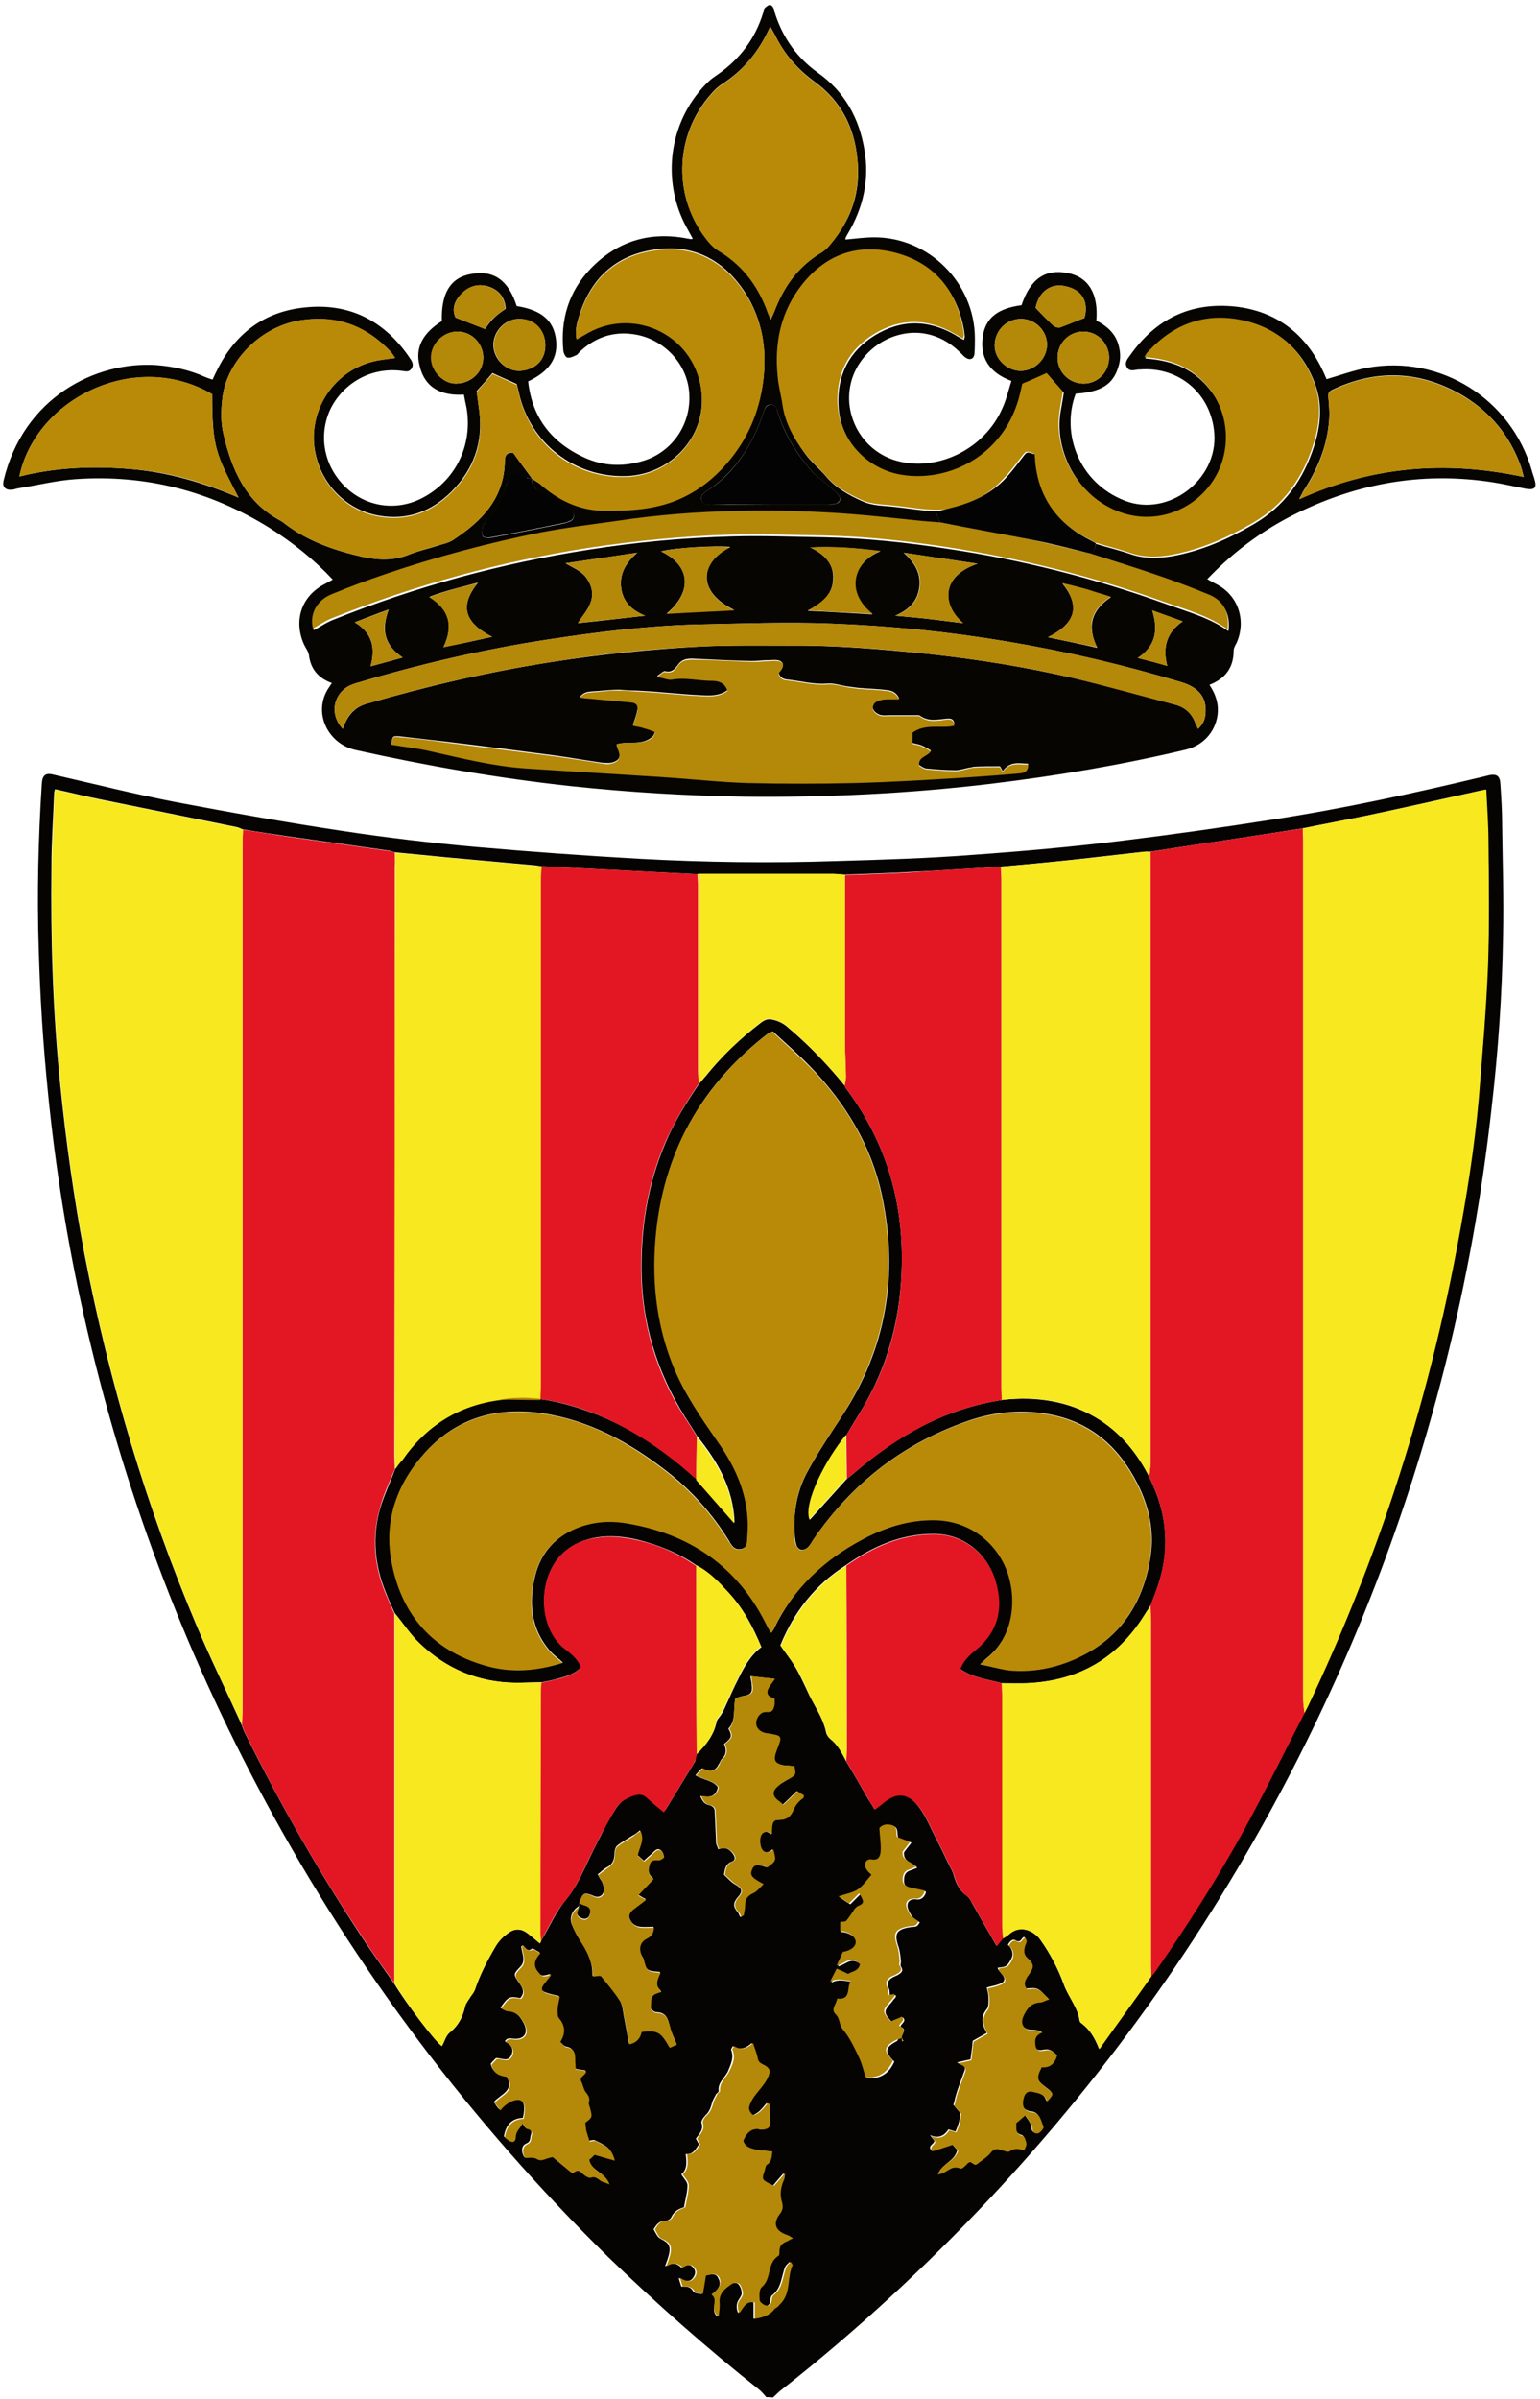 <?xml version="1.0" encoding="utf-8"?>
<!-- Generator: Adobe Illustrator 28.0.0, SVG Export Plug-In . SVG Version: 6.00 Build 0)  -->
<svg version="1.1" id="Capa_1" xmlns="http://www.w3.org/2000/svg" xmlns:xlink="http://www.w3.org/1999/xlink" x="0px" y="0px"
	 viewBox="0 0 349.9 544.7" style="enable-background:new 0 0 349.9 544.7;" xml:space="preserve">
<style type="text/css">
	.st0{fill:#060402;}
	.st1{fill:#070502;}
	.st2{fill:#B88A08;}
	.st3{fill:#E31723;}
	.st4{fill:#F7E81F;}
	.st5{fill:#B48808;}
	.st6{fill:#040303;}
</style>
<g>
	<path class="st0" d="M174.1,544.3c-0.5-0.6-1-1.2-1.6-1.7c-12-9.5-23.4-19.6-34.4-30.2C107,481.8,81,447.4,60.3,409
		c-18.8-34.8-32.5-71.5-41.2-110.1c-3.8-16.8-6.5-33.7-8.2-50.8c-1.1-10.9-1.8-21.8-2.1-32.7c-0.4-12.5-0.1-24.9,0.7-37.4
		c0.1-2,0.9-2.6,2.7-2.1c9.2,2.1,18.3,4.4,27.6,6.2c12.7,2.4,25.5,4.7,38.2,6.6c9.9,1.5,20,2.7,30,3.6c12.5,1.1,25,2,37.5,2.7
		c14.8,0.8,29.7,1,44.6,0.5c10.3-0.3,20.6-0.6,30.9-1.4c11.3-0.8,22.6-1.8,33.9-3.2c11.4-1.4,22.8-3,34.2-4.8
		c16.2-2.5,32.2-6,48.1-9.8c0.4-0.1,0.8-0.2,1.2-0.3c1.7-0.3,2.4,0.2,2.5,2c0.2,3.1,0.4,6.2,0.4,9.3c0.1,8.5,0.4,16.9,0.2,25.4
		c-0.2,13-1.1,26-2.6,38.9c-2.2,19.8-5.7,39.3-10.6,58.6c-8,31.6-19.4,61.9-34.3,90.9c-18.5,36-41.6,68.8-69.4,98.4
		c-14.6,15.5-30.2,29.9-47,43.1c-0.7,0.5-1.3,1.2-2,1.8C175.1,544.3,174.6,544.3,174.1,544.3z M131.6,432.1
		c-0.1,0.3-0.1,0.6-0.2,0.8c-1.3,0.8-2.1,2.5-1.5,4c0.6,1.5,1.4,3,2.3,4.3c1.5,2.3,2.5,4.7,2.4,7.4c0.7,0,1.6-0.3,1.9,0
		c1.5,1.8,3.1,3.7,4.3,5.6c0.6,0.9,0.7,2.2,0.9,3.3c0.4,2.2,0.8,4.3,1.2,6.5c1.8-0.4,2.5-1.5,2.8-2.8c3.5-0.5,4.4,0.1,6.4,3.6
		c0.6-0.3,1.2-0.5,1.6-0.7c-0.6-1.5-1.2-2.6-1.5-3.9c-0.4-1.7-0.8-3.3-3.1-3.3c-0.5,0-0.9-0.6-1.3-0.8c0.1-3.2,0.1-3.3,2.4-4
		c-1.6-1.4-1-2.8-0.2-4.3c-0.3-0.1-0.5-0.1-0.6-0.1c-2.4-0.2-2.6-0.3-3.2-2.9c0-0.1-0.1-0.3-0.2-0.4c-1.1-1.8-0.8-3.5,0.9-4.4
		c1.1-0.5,1.5-1.2,1.6-2.5c-1.1,0-2,0.1-3,0c-1.2-0.1-2.1-0.8-2.5-2c-0.4-1.1,0.4-1.8,1.2-2.4c0.7-0.6,1.5-1.1,2.5-1.9
		c-0.8-0.4-1.2-0.7-1.8-1c1.3-1.4,2.4-2.5,3.5-3.7c-1.3-1-1.2-2.2-0.8-3.5c0.4-1.2,1.4-0.8,2.2-0.8c0.4,0,1.1-0.5,1-0.7
		c0-0.5-0.3-1.1-0.7-1.4c-0.6-0.5-1.1-0.1-1.6,0.4c-0.7,0.7-1.5,1.3-2.2,2c-0.7-0.6-1.1-1-1.5-1.3c0.3-1.9,1.7-3.6,0.6-5.6
		c-0.6,0.5-1.1,0.9-1.7,1.2c-1.2,0.8-2.4,1.4-3.5,2.3c-0.4,0.4-0.6,1.2-0.6,1.9c0,1.3-0.5,2.4-1.7,3c-0.8,0.4-1.4,1.1-2.1,1.6
		c0.4,0.8,0.7,1.2,1,1.7c0.2,0.5,0.4,1.1,0.4,1.6c0.1,1.4-1.1,2.2-2.3,1.6C132.7,429.6,132.5,429.7,131.6,432.1z M204.9,462.7
		c0,0.3,0,0.5,0.1,0.8c0.1,0,0.2-0.1,0.3-0.1C205.1,463.2,205,463,204.9,462.7c-0.2-0.8,1.4-1.9-0.3-2.5c0.1-0.8,1.4-1.1,0.6-2.1
		c-0.9,0.4-1.7,0.8-2.5,1.1c-2-2.3-2-2.4-0.1-4.6c0.3-0.4,0.6-0.8,0.9-1.1c0.1-0.1,0-0.3,0-0.5c-0.4,0.1-0.9,0.1-1.3,0.2
		c-0.1-0.6,0-1.3-0.3-1.8c-0.5-1.3,0.1-2,1.1-2.5c0.3-0.1,0.6-0.3,0.9-0.4c0.8-0.5,1.5-0.9,0.8-2c-0.2-0.3,0-0.7,0-1.1
		c-0.1-1.1-0.2-2.2-0.5-3.2c-1.1-3.1-0.6-4.1,2.6-4.6c0.5-0.1,1,0,1.4-0.2c0.3-0.1,0.5-0.5,0.8-0.9c-0.7-0.5-1.4-0.8-1.8-1.4
		c-0.5-0.8-1.1-1.7-1-2.6c0.1-1,1-1.4,2.2-1.2c0.9,0.1,1.8-0.6,2-1.8c-1.2-0.3-2.4-0.5-3.5-0.8c-0.8-0.2-1.5-0.5-1.5-1.6
		c0-1.1,0.2-1.9,1.2-2.3c0.5-0.2,1.1-0.4,1.8-0.7c-1-1.3-3.2-1.2-3-3.5c0.4-0.6,1-1.3,1.7-2.2c-1.1-0.4-2.1-0.8-3-1.1
		c-0.4-0.9,0.2-2.3-1.2-2.7c-1.1-0.3-2.2,0-2.8,0.7c0.1,1.9,0.3,3.6,0.3,5.2c0,1.1-0.3,2.1-2.1,1.9c-1.3-0.2-1.9,1.2-1.1,2.3
		c0.3,0.4,0.6,0.7,1.1,1.2c-1,1.1-1.9,2.5-3.1,3.3c-1.2,0.8-2.7,1-4.4,1.6c1,0.7,1.7,1.2,2.4,1.6c0.8-0.8,1.5-1.5,2.3-2.3
		c1.2,1.9,1.2,2.2-0.3,2.9c-0.3,0.1-0.6,0.4-0.7,0.6c-0.6,0.9-1.2,1.9-1.9,2.7c-0.3,0.3-1,0.2-1.4,0.3c0,0.7,0,1.4,0,2.1
		c1.5,0,3.3,1.1,3.5,2.2c0.2,1.1-1.1,2.1-2.9,2.5c-0.5,1.1-0.9,2.1-1.4,3.1c1-0.2,1.7-0.8,2.5-1.1c1-0.4,2,0,2.8,0.8
		c-0.4,1.7-1.9,1.5-2.7,2.2c-1-0.4-1.7-0.8-2.6-1.2c-0.6,1.1-1,2.1-1.5,3c1.6-0.9,3-0.4,4.7-0.2c-1,1.6,0.2,4.5-3.1,4
		c-0.1,1.3-1.6,2.4-0.3,3.6c1,0.9,0.7,2.3,1.6,3.4c1.4,1.8,2.5,3.9,3.5,6c0.8,1.6,1.2,3.4,1.7,4.9c3.3,0.2,5.1-1.3,6.2-3.8
		c-2.3-2.2-2.2-3.2,0.7-4.7C203.9,463,204.4,462.9,204.9,462.7z M158.3,398.3c2.1-2.1,3.9-4.3,4.5-7.3c0.1-0.6,0.7-1.1,1-1.6
		c0.4-0.6,0.7-1.2,1-1.9c1-2.1,1.9-4.3,3-6.4c1.3-2.7,2.8-5.3,5.2-7.1c-1.9-4.6-4.1-8.7-7.3-12.2c-2.2-2.4-4.4-4.8-7.4-6.3
		c-4.1-2.9-8.7-4.7-13.5-5.9c-3-0.7-6.1-1-9.3-0.5c-3.5,0.6-6.5,2.1-8.8,4.9c-4.6,5.9-4,16,1.8,20.4c1.4,1.1,2.9,2.3,3.6,4.1
		c-1.4,1.5-3.2,2.1-5.1,2.6c-1.3,0.4-2.6,0.6-3.9,0.9c-2,0-4,0.1-6,0.1c-8.5-0.1-15.7-3.2-21.8-9c-2.1-2-3.7-4.5-5.6-6.8
		c-0.7-1.5-1.4-3-2-4.6c-2.6-6.3-3.2-12.8-1.3-19.3c0.9-3,2.3-5.9,3.4-8.9c0.5-0.7,1-1.4,1.5-2.2c5.5-7.8,12.9-12.4,22.3-13.7
		c3.1,0,6.2,0.1,9.3,0.1c6,0.9,11.6,2.8,17,5.4c6.8,3.3,12.8,7.7,18.4,12.8c2.8,3.2,5.6,6.4,8.6,9.8c-0.3-7.8-3.9-13.9-8.5-19.6
		c-0.5-0.8-1-1.6-1.5-2.4c-6.8-10.2-10.7-21.3-11.1-33.6c-0.3-10.6,1.2-20.8,5.4-30.6c2-4.8,4.8-9.2,7.7-13.5
		c0.5-0.5,0.9-1.1,1.4-1.6c3.7-4.6,7.9-8.6,12.5-12.1c0.9-0.7,1.7-1.1,3-0.7c1.2,0.3,2.2,0.8,3.1,1.6c4.8,4,9.1,8.5,13,13.3
		c0.1,0.2,0.2,0.4,0.3,0.6c8.3,11.1,12.5,23.6,12.7,37.4c0.2,12.1-2.3,23.6-8.3,34.2c-1.4,2.4-2.9,4.8-4.3,7.2
		c-4.5,5.3-9.7,15.3-8.3,19.2c2.8-3.1,5.6-6.2,8.4-9.3c0.5-0.4,1-0.8,1.5-1.2c9.8-8.5,20.7-14.7,33.7-16.7c0.6-0.1,1.3-0.1,1.9-0.2
		c7.3-0.5,14.3,0.8,20.5,4.8c4.9,3.2,8.5,7.6,11.1,12.8c0.3,0.7,0.6,1.3,0.9,2c3.2,7.3,3.7,14.8,1.2,22.4c-0.5,1.7-1.2,3.3-1.8,4.9
		c-0.4,0.7-0.9,1.3-1.3,2c-6.2,10-15.1,15.1-26.8,15.6c-1.9,0.1-3.8,0-5.7,0c-3.2-0.9-6.6-1.2-9.5-3.3c0.7-1.9,2.2-3.2,3.6-4.4
		c5-4.1,6.1-9.3,4.5-15.3c-1.7-6.1-6.9-10.9-14.1-10.9c-7.5,0-13.9,2.9-19.9,7.1c-7.1,4.5-11.9,10.8-14.9,18.2
		c1.2,1.8,2.3,3.1,3.2,4.6c1.1,1.8,2,3.8,2.9,5.7c1.4,3.2,3.6,6,4.3,9.5c0.1,0.5,0.5,1,0.9,1.4c1.7,1.3,2.6,3.1,3.6,5
		c1.7,2.9,3.4,5.8,5,8.6c0.5,0.8,1,1.6,1.5,2.4c0.8-0.6,1.5-1.2,2.2-1.7c3.5-2.9,6.1-1.2,7.8,1.1c1.7,2.2,2.8,5,4.1,7.5
		c1,1.9,1.9,3.8,2.8,5.7c0.4,0.8,0.9,1.6,1.1,2.4c0.5,1.9,1.3,3.5,3,4.7c0.5,0.4,0.9,1.1,1.2,1.7c1.8,3.2,3.6,6.3,5.5,9.6
		c0.6-0.7,1-1.2,1.4-1.7c0.4-0.3,0.9-0.5,1.2-0.8c2.7-2.5,6-0.9,7.4,1.2c2.2,3.1,4,6.5,5.3,10.1c1,2.8,3.2,5.2,3.6,8.3
		c0,0.1,0.2,0.3,0.3,0.4c1.9,1.4,3.1,3.3,4.1,5.9c4.1-5.8,8-11.2,11.8-16.5c0.3-0.4,0.6-0.7,0.9-1.1c7.3-10.5,14.2-21.4,20.4-32.6
		c4.7-8.6,9-17.4,13.5-26.1c0.3-0.6,0.7-1.3,1-1.9c6.9-14.5,12.9-29.4,18.1-44.6c6.6-19.4,11.9-39.2,15.6-59.4
		c2.1-11.1,3.9-22.3,4.9-33.6c0.9-10.1,1.7-20.2,2.1-30.3c0.4-9.2,0.2-18.4,0.1-27.6c0-4-0.3-8.1-0.5-12.2c-0.7,0.1-1.2,0.2-1.6,0.3
		c-8.5,1.9-17,3.8-25.5,5.6c-4.8,1-9.7,1.9-14.6,2.9c-11.5,1.8-23,3.5-34.6,5.3c-0.5,0-1,0-1.4,0c-5.3,0.6-10.6,1.2-16,1.8
		c-5.6,0.6-11.1,1.1-16.7,1.6c-6.8,0.4-13.7,0.9-20.5,1.2c-4.9,0.3-9.9,0.4-14.8,0.6c-0.9,0-1.7-0.1-2.6-0.1c-7.1,0-14.2,0-21.3,0
		c-3.2,0-6.4,0-9.6,0c-11.8-0.6-23.6-1.2-35.4-1.8c-0.4-0.1-0.8-0.1-1.2-0.2c-6.6-0.6-13.3-1.2-19.9-1.8c-4.1-0.4-8.2-0.8-12.3-1.2
		c-0.3-0.1-0.6-0.2-0.9-0.3c-7.7-1.1-15.5-2.2-23.2-3.3c-3.5-0.5-6.9-1-10.4-1.6c-0.4-0.2-0.9-0.4-1.3-0.5
		c-10.2-2.1-20.3-4.1-30.5-6.2c-3.6-0.7-7.1-1.6-10.8-2.4c-0.1,0.4-0.2,0.7-0.2,1c-0.2,5.5-0.6,11-0.6,16.5
		c-0.2,16.6,0.3,33.2,2,49.7c1.3,12.9,3.1,25.7,5.5,38.4c5.6,29,14,57.2,25.5,84.4c3.2,7.6,6.8,14.9,10.2,22.4
		c0.2,0.6,0.4,1.2,0.7,1.8C63.8,410,73,426,83.2,441.3c2,3,4.2,6,6.3,9c2.6,4.4,9.4,13.3,10.9,14.3c0.6-1,0.9-2.4,1.8-3.1
		c2-1.6,3-3.6,3.5-6c0.2-0.7,0.8-1.4,1.2-2.1c0.3-0.5,0.8-1.1,1-1.6c1.2-3.5,2.9-6.8,4.8-10c0.7-1.2,1.6-2.1,2.8-2.9
		c1.5-1.1,2.9-1,4.4,0.1c0.9,0.7,1.8,1.5,2.8,2.3c0.1-0.3,0.2-0.5,0.3-0.7c1.8-3,3.2-6.3,5.4-9c2-2.4,3.3-4.9,4.6-7.7
		c1.2-2.6,2.5-5.2,3.8-7.7c1-2,2.1-4,3.3-5.8c1-1.5,2.5-2.4,4.2-3c1-0.3,1.8-0.3,2.7,0.4c1.3,1.1,2.6,2.2,4,3.4c0,0,0.1-0.2,0.3-0.4
		c2.2-3.6,4.4-7.2,6.6-10.8C158,399.5,158.1,398.9,158.3,398.3z M222.7,377.9c2.6,0.5,4.6,1.1,6.6,1.3c5.4,0.5,10.6-0.5,15.6-2.8
		c9.8-4.5,14.9-12.6,16.5-22.9c0.9-5.8-0.3-11.4-3-16.7c-4.3-8.4-10.7-14-20.2-15.7c-6.6-1.2-13.1-0.4-19.3,1.9
		c-14.1,5.1-25.4,14-33.9,26.3c-0.5,0.7-0.8,1.4-1.4,2c-0.4,0.4-1.1,0.7-1.6,0.6c-0.5-0.1-1-0.7-1.1-1.3c-0.3-0.9-0.3-1.9-0.4-2.8
		c-0.2-4.9,0.7-9.6,3.1-13.9c2.3-4.2,5-8.2,7.6-12.2c10.2-15.4,13-32.2,9.2-50.2c-2.4-11.3-8.2-20.9-16.2-29.2
		c-2.8-2.9-5.8-5.5-8.6-8.1c-0.5,0.2-0.8,0.3-1,0.4c-7.9,6.1-14.4,13.4-18.9,22.3c-3.9,7.7-6,15.9-6.7,24.6
		c-0.8,10.2,0.4,20.1,4.4,29.5c2.5,5.9,6,11.1,9.7,16.2c4.5,6.4,7.4,13.4,6.8,21.5c-0.1,1.2,0.1,2.6-1.4,3c-1.6,0.4-2.3-0.8-2.9-1.9
		c-3.8-6.1-8.5-11.4-14.2-15.8c-8.4-6.5-17.5-11.5-28.2-13.1c-10.2-1.5-19.3,1-26.4,8.7c-6.4,7-9.5,15.3-7.8,24.7
		c2.1,12.1,9.2,20.3,21.3,23.8c5.8,1.7,11.5,1.3,17.6-0.6c-1.1-1-2.1-1.7-2.9-2.6c-4.4-5-4.9-11-3.4-17.1c1.3-5.3,4.7-9,9.8-11
		c3.4-1.3,6.9-1.6,10.4-1.1c14.9,2.3,26.1,9.9,32.7,23.7c0.2,0.4,0.5,0.7,0.8,1.3c0.3-0.5,0.5-0.7,0.6-1
		c4.4-9.1,11.3-15.6,20.1-20.2c5.1-2.7,10.6-4.5,16.5-4.4c7.4,0.1,13.7,4.6,16.4,11.6c2.6,6.8,1.1,15.2-4.6,19.7
		C223.8,376.8,223.5,377.2,222.7,377.9z M161.7,521c1.8,1.3-0.6,3.5,1.3,5c0.1-1.2,0.2-2.1,0.2-3.1c-0.2-2.2,1.3-3.3,2.8-4.3
		c0.4-0.3,1.4-0.3,1.7,0c0.5,0.5,0.8,1.3,0.8,2c0.1,0.5-0.3,1-0.6,1.5c-0.6,0.9-0.7,1.9-0.2,3.1c1-1.3,1.5-2.8,3.5-2.4
		c0,1.3,0,2.5,0,3.7c1.7-0.2,3.3-0.6,4.4-2.1c0.2-0.3,0.6-0.5,0.9-0.7c0.4-0.4,0.9-0.8,1.2-1.4c1.5-2.5,0.9-5.5,2.1-8
		c0-0.1-0.1-0.3-0.4-0.7c-0.4,0.4-0.8,0.7-1,1.1c-0.9,2.2-0.8,4.9-3,6.5c-0.3,0.2-0.3,0.9-0.4,1.3c-0.1,0.8-0.6,1.3-1.3,1
		c-0.6-0.2-1.4-0.8-1.4-1.3c-0.1-1-0.1-2.4,0.5-2.9c2.3-1.9,1-5.6,3.8-7.1c0.2-0.1,0.2-0.7,0.2-1.1c0-1.2,0.7-1.8,1.8-2.2
		c0.4-0.1,0.7-0.4,1.3-0.7c-0.6-0.4-0.9-0.6-1.3-0.7c-2.7-0.9-3.3-2.7-1.7-4.8c0.6-0.8,0.8-1.6,0.5-2.6c-0.6-1.8-0.3-3.6,0.5-5.3
		c0.1-0.3,0.1-0.6,0.2-1.4c-1.1,1.2-1.8,2.1-2.5,2.9c-0.5-0.3-0.8-0.4-1.1-0.5c-1.7-0.9-1.7-1.1-1.1-2.8c0.2-0.5,0.2-1.3,0.6-1.5
		c1.1-0.7,1-1.8,1.2-3c-1.3-0.1-2.5-0.2-3.7-0.4c-1.2-0.3-2.5-0.6-2.9-2c0.7-2,2-3,4.1-2.6c0.2,0,0.5,0,0.7,0
		c0.8-0.1,1.4-0.5,1.3-1.4c0-1.5-0.1-2.9-0.1-4.4c-0.2,0-0.3-0.1-0.5-0.1c-0.5,0.6-1,1.3-1.6,1.8c-0.5,0.4-1.3,1-1.7,0.8
		c-0.5-0.2-1-1.2-0.9-1.7c0.1-0.9,0.6-1.8,1.2-2.5c1.4-1.9,3.2-3.5,3.5-5.7c-0.4-1.7-2.4-1.3-2.7-2.8c-0.2-1.2-0.7-2.3-1.1-3.6
		c-1.3,1.2-2.7,1.7-4.3,0.7c-0.2,0.4-0.4,0.7-0.4,0.8c0.7,1.8,0,3.2-0.7,4.9c-0.7,1.5-2.4,2.6-2.1,4.5c0,0.2-0.4,0.5-0.6,0.7
		c-0.3,0.6-0.7,1.2-0.9,1.9c-0.3,1.1-0.6,2.1-1.5,2.9c-0.5,0.5-1.1,1.4-0.9,1.8c0.5,1.5-0.5,2.4-1.3,3.5c0.2,0.4,0.5,0.9,0.7,1.3
		c-0.8,1.2-1.4,2.4-3,2.2c0.2,1.8,0.4,3.5-1,4.6c0.5,0.9,1.4,1.7,1.4,2.5c0,1.6-0.5,3.2-0.8,5c-1.1,0.3-2.3,0.9-2.9,2.3
		c-0.2,0.4-0.9,0.8-1.4,0.8c-1.5,0-2,1-2.6,1.9c1,1.8,1,1.8,1.7,2.2c1.8,0.9,2.2,1.6,1.8,3.5c-0.2,0.8-0.5,1.6-0.9,2.7
		c1.4-0.9,2.7-0.8,3.7,0.3c1.2-0.8,2.1-0.8,2.7,0c0.7,0.8,0.5,1.6-0.1,2.4c-0.7,0.9-1.7,0.8-3.2-0.1c0.2,0.8,0.4,1.3,0.6,2
		c1.1,0,2.1-0.1,2.7,1.1c0.2,0.4,1.3,0.5,1.9,0.6c0.3-1.6,0.5-2.9,0.7-4.2c1.3-0.2,2.6-0.7,3.1,0.6C164.1,518.9,163,520,161.7,521z
		 M118.8,441.7c-0.1,0.1-0.3,0.2-0.4,0.3c0.1,0.6,0.3,1.3,0.4,1.9c0.2,1,0.2,1.9-0.6,2.7c-1.6,1.7-1.6,1.7-0.2,3.7
		c0.8,1.1,1.3,2.2,0.2,3.4c-2.4-0.5-2.8-0.3-4.5,2.2c0.5,0.2,1,0.5,1.5,0.6c2.1,0.1,3.1,1.5,3.9,3.1c1,2.1-0.1,3.6-2.5,3.3
		c-0.8-0.1-1.4-0.2-1.9,0.6c1.5,0.7,2.1,1.8,1.5,3.1c-0.7,1.7-2.2,0.7-3.5,0.7c-0.4,0.4-0.9,0.9-1.2,1.3c0.5,2.2,2.1,2.6,3.6,2.8
		c1.9,3.4-1.4,4.1-2.9,5.9c0.4,0.6,0.8,1.2,1.3,1.7c1.3-1.7,3.4-2.7,4.5-2.3c1.1,0.4,1.4,1.6,0.8,4.2c-2.6,0.1-3.9,1.7-4.3,4.2
		c1.4,1.4,2.4,1.4,2.5,0c0.1-1.4,1-2.1,1.6-3.2c0.4,0.6,0.6,1.2,0.9,1.3c1,0.2,1.5,0.6,1.1,1.6c-0.2,0.7,0,1.5-1,1.9
		c-1.2,0.5-1.2,1.9-0.5,3.1c0.9,0.1,1.9-0.1,2.6,0.2c0.9,0.5,1.5,0.3,2.2,0c0.6-0.2,1.2-0.3,1.5-0.4c1.5,1.3,2.8,2.3,4.1,3.4
		c0.2,0.1,0.6,0.3,0.6,0.2c1.2-1.1,1.8,0,2.6,0.6c0.4,0.3,1,0.6,1.3,0.5c1-0.4,1.6,0.2,2.3,0.7c0.5,0.3,1.1,0.5,2,0.8
		c-1-2.7-4.1-2.9-4.6-5.6c0.4-0.4,0.9-0.8,1.2-1.1c1.7,0.5,3.2,0.9,4.6,1.3c-0.3-1.2-0.8-2.2-1.5-2.8c-0.8-0.7-1.8-1.1-3-1.7
		c-0.2,0-0.7,0.1-1.2,0.2c-0.3-0.8-0.6-1.5-0.7-2.2c-0.2-0.7-0.2-1.4-0.3-2.1c1.6-1.2,1.6-1.2,1.1-3.2c-0.1-0.5-0.4-1-0.3-1.4
		c0.3-1-0.1-1.6-0.7-2.3c-0.5-0.7-0.6-1.6-1-2.4c-0.6-1.2,1-1.3,1.1-2.4c-0.8-0.1-1.6-0.2-2.4-0.4c-0.1-0.7-0.1-1.4-0.1-2
		c0-1.4,0-2.7-1.9-3c-0.5-0.1-1-0.8-1.5-1.2c1.1-1.8,1.4-3.5-0.2-5.3c-0.4-0.5-0.4-1.5-0.4-2.3c0-0.9,0.3-1.7,0.5-2.7
		c-1-0.2-1.9-0.4-2.8-0.7c-1.5-0.5-1.6-1.2-0.6-2.4c0.4-0.5,0.8-1,1.5-1.9c-2,0.6-2.2,0.5-3-0.6c-1.2-1.5-1-2.9,0.5-4.3
		c-0.8-0.4-1.5-1-1.8-0.8C119.9,443.3,119.4,442.3,118.8,441.7z M213.1,493.7c2.1-0.2,2.9-2.2,4.9-1.5c0.3,0.1,1.2-0.7,1.7-1.2
		c0.8-0.8,1.2,0.6,1.9,0.3c0.1,0,0.2-0.1,0.2-0.1c1.1-0.9,2.4-1.6,3.2-2.7c0.7-0.9,1.2-0.9,2-0.6c0.7,0.2,1.8,0.7,2.2,0.4
		c1.1-0.8,2.1-0.5,3.3-0.2c0.2-0.6,0.6-1.1,0.5-1.6c-0.1-0.6-0.4-1.6-0.8-1.7c-1.9-0.5-1.3-1.9-1.5-2.9c0.8-0.7,1.4-1.2,2.1-1.8
		c0.6,1.1,1.6,1.9,1.6,3.3c0,0.6,0.8,1.2,1.5,0.7c0.5-0.3,1.1-1.1,1-1.4c-0.6-1.4-0.7-3.2-2.8-3.3c-0.3,0-0.6-0.2-0.9-0.3
		c-0.9-0.4-1.2-1.6-0.8-2.9c0.3-1.2,1-1.6,2.1-1.4c1.3,0.3,2.8,0.5,3.2,2.2c1.6-1.7,1.6-1.8,0-3c-2.3-1.7-2.5-2.3-1.2-4.8
		c1.9,0.2,3-0.9,3.5-2.7c-0.8-0.7-1.5-1.4-2.9-1.1c-1.6,0.4-2.1-0.3-2.1-2c0-1.2,0.7-1.6,1.7-2.1c-0.8-0.3-1.5-0.4-2.2-0.4
		c-2,0-3-1.4-2.2-3.2c0.7-1.6,1.7-3.1,3.8-3.2c0.6,0,1.1-0.4,2.1-0.7c-1-0.9-1.6-1.8-2.5-2.2c-0.7-0.3-1.6-0.1-2.5-0.1
		c-0.7-0.7-0.6-1.6-0.2-2.4c0.3-0.5,0.6-0.9,0.9-1.4c0.8-1.2,0.8-2-0.4-3c-1-0.9-1.1-1.9-0.8-3c0.2-0.6,0.6-1.3,0-1.9
		c-0.7,0.2-0.7,1.5-1.9,0.8c-0.8-0.5-1.4,0.3-1.8,1c0.9,0.7,1.3,2,0.9,2.9c-0.3,0.6-0.7,1.4-1.2,1.8c-0.5,0.4-1.3,0.4-2,0.5
		c0,0.1,0,0.3,0.1,0.4c0.2,0.3,0.5,0.6,0.7,0.9c1.1,1.2,0.9,2-0.7,2.5c-0.8,0.3-1.7,0.4-2.6,0.7c0.2,0.9,0.4,1.6,0.4,2.2
		c0,0.9,0.1,2.1-0.4,2.7c-1.5,1.8-1.1,3.5,0,5.4c-1.1,0.6-2.1,1.2-3.2,1.8c-0.1,1.4-0.3,2.8-0.5,4.2c-1,0.2-1.7,0.4-3.1,0.7
		c1.4,0.5,2.2,0.9,1.7,2c-0.8,2.3-1.8,4.6-2.3,7c0,0.1-0.1,0.3-0.2,0.6c0.5,0.6,1,1.2,1.6,1.9c-0.1,0.6-0.1,1.3-0.3,2
		c-0.2,0.7-0.5,1.5-0.8,2.2c-0.6-0.2-1-0.3-1.6-0.5c-0.9,1.4-2.2,2.2-4.2,1.3c0.5,0.7,0.8,1,1,1.3c-0.1,0.9-1.6,1-0.7,2.2
		c1.4-0.5,2.8-0.9,4.7-1.5c0.3,0.4,0.8,0.9,1.2,1.4C216.9,490.8,214.1,491.2,213.1,493.7z M167.1,385.6c-0.6,2.6,0.2,5.1-1.6,6.9
		c0.9,1.7,0.8,2.1-1,3.5c0.6,1.2,0.6,2.4-0.5,3.4c-0.3,0.3-0.4,0.8-0.7,1.2c-0.8,1.6-2,1.9-3.8,0.9c-0.5,0.5-1,1-1.5,1.6
		c1.9,1.1,4.1,1.2,5.1,2.7c-0.5,2.5-2.2,2.3-4,2c0.5,1.2,1,1.9,2.1,2.1c0.8,0.2,1.2,0.7,1.2,1.5c0.1,2.3,0.2,4.7,0.3,7
		c0,0.4,0.3,0.9,0.5,1.5c1.5-0.6,2.5-0.1,3.3,1c0.5,0.7,0.7,1.5-0.2,1.8c-1.4,0.5-1.6,1.6-1.8,3c0.8,0.7,1.6,1.7,2.7,2.3
		c1.4,0.8,1.6,1.5,0.5,2.7c-1.2,1.4-1.2,2.2,0,3.6c0.2,0.3,0.3,0.7,0.5,1c0.2-0.1,0.4-0.2,0.6-0.4c0.1-0.8,0.2-1.5,0.3-2.3
		c0.1-1.3,0.5-2.2,1.8-2.7c0.9-0.4,1.5-1.3,2.4-2.1c-2.7-1.4-3.1-2-2.7-3.1c0.5-1.4,1.3-1.5,3.6-0.7c2-1.5,2-1.5,1.3-4.1
		c-0.9,1-2.1,0.8-2.6-0.1c-0.4-0.8-0.6-2.1-0.2-2.9c0.4-0.9,1.4-1.4,2.5-0.4c0-2.8,0.2-3.3,1.9-3.3c1.7,0,2.5-1,3-2.2
		c0.5-1.2,1.2-2,2.2-2.7c0.1-0.1,0.1-0.3,0.2-0.6c-0.4-0.3-0.9-0.6-1.5-1c-1.1,1.1-2.1,2.1-3.2,3.1c-0.3-0.3-0.6-0.5-0.8-0.7
		c-1.8-1.3-1.8-2.4-0.2-3.7c0.7-0.5,1.5-0.9,2.2-1.4c1.7-1,1.7-1,1.3-3c-0.6,0-1.1-0.1-1.7-0.1c-0.1,0-0.2,0-0.2,0
		c-2.6-0.3-3-1.1-2.1-3.5c1.3-3.3,1.2-3.3-2.1-3.8c-2.2-0.3-3.1-1.9-2.2-3.7c0.5-0.8,1.2-1.3,2.2-1.2c1,0.1,1.3-0.6,1.5-1.2
		c0.2-0.6,0.1-1.2,0.1-1.8c-1.6-0.6-2-1.2-1.3-2.5c0.3-0.7,0.8-1.2,1.4-2c-2-0.2-3.6-0.4-5.4-0.6c0.1,0.9,0.3,1.4,0.3,2
		c0.2,1.8-0.2,2.2-2,2.5C168.4,385.2,167.7,385.4,167.1,385.6z"/>
	<path class="st1" d="M274.8,155.5c1.3,2,2,3.9,1.9,6.1c-0.2,3.9-2.8,7.5-7.2,8.6c-14.7,3.5-29.6,6-44.6,7.8
		c-18.5,2.2-37.1,3.1-55.7,2.9c-13.2-0.2-26.3-1-39.5-2.4c-16.5-1.8-32.7-4.6-48.9-8.2c-6.4-1.4-9.9-8.7-6-14.3
		c0.2-0.3,0.3-0.5,0.6-0.9c-3-1.1-4.8-3.1-5.2-6.3c-0.1-0.8-0.7-1.6-1.1-2.4c-2.5-5.5-0.6-11.1,4.7-13.8c0.6-0.3,1.1-0.6,1.8-1
		c-4.3-4.6-9.1-8.4-14.3-11.7c-13.5-8.4-28.2-12.2-44.1-11.1c-4.4,0.3-8.8,1.4-13.2,2.1c-0.5,0.1-0.9,0.3-1.4,0.3
		c-1.4,0.1-2.1-0.7-1.8-2c4.5-19,21-27.2,34.7-26.3c3.8,0.3,7.6,1.1,11.1,2.7c0.5,0.2,1,0.4,1.7,0.6c0.3-0.7,0.6-1.3,0.9-1.9
		c4.1-8.5,10.8-13.6,20.2-14.5c9.9-1,17.6,2.9,23.3,10.9c0.1,0.2,0.3,0.4,0.4,0.6c0.5,0.7,1,1.5,0.4,2.4c-0.6,0.9-1.4,0.6-2.2,0.5
		c-8.1-1-14.2,3.9-16.5,9.3c-2.4,5.8-1.1,12.4,3.6,17c4.6,4.5,11.3,5.6,17.1,2.8c7.8-3.8,12-12,10.5-20.7c-0.2-0.9-0.4-1.9-0.6-3
		c-5,0.3-8.9-1.4-10.1-6.7c-1-4,0.8-7.3,5.1-10c-0.2-6.4,2-9.9,6.7-10.7c5.1-0.9,8.4,1.4,10.3,7.3c5.6,0.9,8.3,3.2,8.9,7.4
		c0.6,4.3-1.4,7.4-6.3,9.7c0.9,8.3,5.4,14,13,17.4c4.1,1.8,8.3,2,12.6,0.8c6.9-1.8,11.5-8.3,11-15.5c-0.4-6.7-5.8-12.4-12.6-13.4
		c-4.7-0.7-8.8,0.7-12.3,4c-0.3,0.3-0.5,0.7-0.9,0.8c-0.6,0.3-1.3,0.6-1.9,0.5c-0.4-0.1-0.8-0.9-0.9-1.5c-0.7-7.1,1.2-13.5,6.2-18.7
		c6.1-6.3,13.5-8.5,22.1-6.8c0.2,0,0.5,0.1,0.7,0.1c0.1,0,0.2,0,0.4-0.1c-0.7-1.3-1.4-2.5-2-3.7c-5.2-10.7-3-23.8,5.6-32
		c0.6-0.6,1.4-1.1,2.1-1.6c5-3.5,8.5-8.1,10.3-14c0.1-0.4,0.1-0.8,0.4-1.1c0.3-0.3,0.7-0.6,1.1-0.7c0.3,0,0.7,0.4,0.8,0.7
		c0.3,0.5,0.3,1.1,0.5,1.6c1.8,5.4,5,9.8,9.6,13.1c6.1,4.3,9.4,10.3,10.6,17.5c1.2,6.9-0.3,13.3-3.9,19.3c-0.2,0.3-0.3,0.6-0.4,0.8
		c0,0.1,0,0.2,0,0.3c2.2-0.2,4.4-0.5,6.6-0.5c12.4,0,22.7,10.4,22.8,22.8c0,1.2,0,2.4-0.1,3.6c-0.1,1.2-1,1.6-2,0.9
		c-0.5-0.3-0.9-0.9-1.4-1.3c-4.6-4.5-10.8-5.6-16.6-2.8c-4.9,2.4-9.1,7.8-8.4,14.8c0.7,6.1,4.9,11.2,11,12.8
		c9.2,2.4,19.7-2.8,23.7-11.9c0.9-1.9,1.4-4.1,2.1-6.3c-5.1-1.9-7.4-5.4-6.4-10.7c0.8-3.8,3.5-5.8,8.7-6.5c2-6,5.4-8.3,10.5-7.3
		c4.7,0.9,7,4.7,6.5,10.8c2.2,1.1,4.1,2.7,4.9,5.1c0.6,1.8,0.7,3.6,0.1,5.4c-1.2,4-3.9,5.7-9.7,6.1c-3.4,9.1,0.8,20.3,11.2,24.3
		c9.9,3.8,21.1-4.8,20.3-15.3c-0.7-9-8-15.2-16.9-14.5c-0.1,0-0.2,0-0.2,0c-0.9,0-2,0.6-2.7-0.4c-0.8-1.2,0.2-2.1,0.8-3
		c5.8-8.1,13.6-11.9,23.6-10.9c9.5,1,16.2,6.2,20.2,14.9c0.3,0.6,0.5,1.2,0.7,1.6c3.1-0.9,6.1-2,9.3-2.6c16.6-3,32.6,7.1,37.3,23.2
		c0.2,0.8,0.5,1.5,0.7,2.3c0.5,1.7,0,2.3-1.9,2c-2.6-0.5-5.1-1.1-7.7-1.5c-14.9-2.3-29.1-0.1-42.7,6.2c-8.3,3.8-15.6,9-22.1,15.8
		c0.7,0.4,1.4,0.8,2,1.1c5,2.5,6.9,8.2,4.7,13.3c-0.3,0.6-0.7,1.2-0.7,1.8C280.3,151.6,278.4,154.1,274.8,155.5z M247.4,125.6
		c1.2-0.2,1.4-1.2,1.6-2.1c2.6,0.8,5.2,1.4,7.8,2.3c3.1,1.1,6.3,1,9.5,0.5c6.7-1.2,12.8-3.9,18.6-7.3c7-4.1,11.3-10.2,13.7-17.8
		c1.4-4.4,1.9-9,0.4-13.4c-2.7-7.9-8.2-13.1-16.5-14.8c-8.4-1.8-15.6,0.8-21.4,7.1c-0.3,0.4-0.5,0.8-0.9,1.3
		c6.8,0.5,11.3,2.7,14.8,7.2c4.6,5.9,5,14.3,0.9,20.7c-4.1,6.4-11.8,9.6-19.1,7.9c-10.3-2.4-17.6-13.4-15.8-23.9
		c0.3-1.5,0.5-3,0.7-4.1c-1.4-1.6-2.6-2.9-3.7-4.2c-1.8,0.8-3.6,1.5-5.5,2.4c-0.1,0.6-0.3,1.3-0.5,2.1c-3.3,14.2-16.3,20.4-27,18.6
		c-8-1.3-14.2-8-14.5-16.1c-0.3-6.8,2.4-12.2,8.2-15.8c6-3.7,12.2-3.7,18.4-0.1c0.6,0.4,1.2,0.7,1.9,1.1c0.1-0.4,0.2-0.6,0.2-0.8
		c-0.1-0.9-0.2-1.7-0.4-2.6c-1.9-8.5-7.1-14.1-15.5-16.2c-8.3-2-15.4,0.4-20.7,7.1c-5,6.2-6.5,13.4-5.7,21.2
		c0.2,2.1,0.8,4.2,1.1,6.4c0.6,4.1,2.6,7.5,5,10.8c1.3,1.8,3.2,3.3,4.7,5.1c2.2,2.6,5.1,4.2,8.2,5.6c2.4,1.1,4.9,1,7.4,1.3
		c4,0.4,8.1,1.3,12.2,0.8c-0.9,0.2-1.7,0.5-2.7,0.7c0.3,0.8,0.6,1.6,0.8,2.4c-1.3-0.1-2.5-0.2-3.8-0.3c-6.9-0.6-13.8-1.5-20.7-1.9
		c-7.1-0.4-14.2-0.5-21.3-0.4c-9.2,0.2-18.5,0.9-27.6,2.3c-5.7,0.9-11.5,1.5-17.2,2.6c-11.9,2.3-23.6,5.4-35.1,9.4
		c-4.2,1.4-8.3,2.9-12.3,4.6c-3.5,1.4-5,4.7-4.3,7.8c1.5-0.8,2.9-1.8,4.5-2.4c18.7-7.5,38.1-12.8,58.1-15.9
		c10.7-1.7,21.5-2.7,32.4-3c7.1-0.2,14.2,0.1,21.3,0.2c9.3,0.2,18.5,1.2,27.6,2.6c16.9,2.5,33.5,6.7,49.6,12.5
		c4.9,1.8,10,3.1,14.3,6.2c0.5-3.6-0.8-6.4-4-7.8c-4.1-1.7-8.3-3.3-12.5-4.7C257.5,128.7,252.4,127.2,247.4,125.6z M120.9,108.7
		c0.7,0.5,1.5,0.9,2.2,1.4c4.3,3.7,9.2,5.8,14.9,5.7c5.1-0.1,10.2-0.3,15-2.1c4.8-1.8,8.8-4.7,12.1-8.6c4.6-5.4,7.4-11.6,8.3-18.7
		c0.9-7-0.2-13.8-4-19.8c-4.7-7.3-11.4-11.1-20.1-10c-9,1.1-15,6.3-17.7,15.1c-0.5,1.6-1,3.3-0.6,5.2c1.3-0.7,2.4-1.5,3.6-2
		c11.2-5.3,24.8,2.2,24.9,15.8c0.1,9.4-7.7,17.1-17.2,17.4c-11.7,0.4-21.9-7.5-24.4-18.9c-0.2-0.8-0.4-1.7-0.5-2
		c-2.1-1-3.9-1.7-5.5-2.5c-1.1,1.3-2.3,2.7-3.6,4.1c0.2,1.4,0.4,3,0.6,4.5c0.9,7.2-1.3,13.3-6.3,18.3c-4.5,4.5-10,6.6-16.4,5.5
		c-8.5-1.4-14.6-8.8-14.9-17.2C71,91.4,77,83.6,85.6,81.9c1.3-0.3,2.6-0.4,4.2-0.6c-0.4-0.5-0.6-0.9-0.9-1.3
		c-5.6-6-12.3-8.5-20.5-7.3c-9.5,1.5-16.7,9.5-17.8,17.2c-0.4,3-0.5,5.9,0.2,8.8c1.9,8,5,15.2,12.7,19.4c0.6,0.3,1.1,0.7,1.6,1.1
		c5.1,3.8,11,5.8,17.1,7.2c3.6,0.8,7.2,1,10.8-0.5c2.3-0.9,4.7-1.4,7.1-2.2c0.9-0.3,1.9-0.5,2.7-1c6.6-4.3,11.8-9.5,11.9-18.1
		c0-1.3,0.6-1.9,1.9-1.8C118,104.8,119.5,106.8,120.9,108.7c-0.5-0.1-1.1-0.1-1.6-0.3c-2.8-1.7-3-1.6-4.1,1.5
		c-0.1,0.2-0.1,0.5-0.2,0.7c-0.9,2.9-2.2,5.6-4.5,7.8c-0.3,0.3-0.7,0.7-0.8,1.2c-0.1,0.7-0.3,1.6,0,2.2c0.2,0.3,1.3,0.4,1.9,0.3
		c5.4-1,10.9-2.1,16.3-3.2c0.5-0.1,1.1-0.3,1.6-0.5c1.1-0.5,1.2-1.8,0.3-2.5c-0.5-0.4-1.1-0.6-1.7-0.9c-1.9-1.1-3.7-2.1-5.5-3.3
		C121.6,110.9,120.6,110.2,120.9,108.7z M140.1,169c0.1,0.4,0.1,0.6,0.2,0.8c1,1.8,0.5,3-1.5,3.4c-0.6,0.1-1.3,0-1.9,0
		c-3.5-0.5-6.9-1.1-10.4-1.6c-8.4-1.1-16.8-2.2-25.2-3.2c-3.5-0.4-7-0.8-10.5-1.2c-1.6-0.1-1.6-0.1-1.9,1.7c3,0.5,6,0.8,8.9,1.5
		c7.2,1.6,14.3,3.4,21.7,3.9c10.5,0.7,21,1.3,31.6,2c6.2,0.4,12.4,1.1,18.6,1.3c8.1,0.2,16.3,0.2,24.5,0c8.1-0.2,16.3-0.8,24.4-1.2
		c4.4-0.3,8.7-0.6,13.1-1c1.1-0.1,1.9-0.5,1.9-2c-2,0-4-0.7-5.8,1.7c-0.3-0.6-0.5-1-0.6-1.1c-2.1,0-4,0-5.8,0.1
		c-0.4,0-0.7,0.2-1.1,0.2c-1.1,0.2-2.2,0.6-3.2,0.6c-2.2,0-4.5-0.2-6.7-0.4c-0.6-0.1-1.2-0.6-1.6-0.8c-0.2-2.1,1.8-2,2.7-3.3
		c-0.7-0.4-1.3-0.8-2-1.1c-0.7-0.3-1.5-0.4-2.2-0.6c0-1,0-1.8,0-2.5c2.9-2.2,6.4-0.9,9.5-1.6c0.1-1.5-1-1.5-1.8-1.4
		c-2.1,0.2-4.1,0.7-6-0.7c-0.1-0.1-0.3-0.1-0.5-0.1c-2.1,0-4.3,0-6.4,0c-0.6,0-1.1,0.1-1.7,0c-1.1-0.1-2.2-1.1-2.1-1.9
		c0.1-1.1,0.9-1.4,1.8-1.7c0.6-0.2,1.3-0.2,1.9-0.2c0.7,0,1.4,0,2.3,0c-0.6-1.4-1.7-1.8-2.8-1.9c-2.1-0.3-4.3-0.3-6.4-0.5
		c-0.8-0.1-1.6-0.2-2.3-0.3c-1.6-0.2-3.2-0.8-4.7-0.7c-3.2,0.3-6.2-0.6-9.2-0.9c-0.9-0.1-1.7-0.4-2-1.6c0.1-0.2,0.3-0.4,0.5-0.6
		c0.8-1.1,0.6-1.9-0.7-2.2c-0.6-0.1-1.3,0-1.9,0c-1.4,0-2.7,0.2-4.1,0.2c-4.2-0.1-8.3-0.3-12.4-0.5c-1.6-0.1-3.2-0.2-4.3,1.4
		c-0.7,1-1.5,1.8-2.9,1.4c-0.3-0.1-0.9,0.5-1.8,1.1c1.5,0.3,2.6,0.8,3.5,0.6c3-0.5,6,0.3,9,0.3c1.4,0,2.9,0.4,3.5,2.3
		c-1.6,1.2-3.6,1.3-5.3,1.2c-5.2-0.2-10.5-0.9-15.7-1.1c-1.2,0-2.4-0.1-3.6-0.2c-2.1,0-4.1,0.3-6.2,0.4c-0.9,0.1-1.8,0.1-2.7,1.2
		c0.7,0.1,1.2,0.1,1.6,0.2c3.3,0.3,6.5,0.6,9.8,0.9c1.4,0.1,1.9,0.6,1.6,2c-0.2,1.1-0.6,2.1-1,3.3c0.9,0.2,1.7,0.4,2.6,0.6
		c0.8,0.2,1.6,0.6,2.5,0.9c-0.3,0.6-0.4,1-0.7,1.2C145.8,169.4,142.8,168.2,140.1,169z M175.1,72.6c0.4-0.8,0.6-1.3,0.8-1.8
		c2.1-5.7,5.5-10.4,10.9-13.6c0.7-0.4,1.4-1.1,1.9-1.8c4.8-5.6,6.9-12,6.1-19.3c-0.7-7.3-3.8-13.3-9.8-17.6
		c-3.8-2.8-6.8-6.2-8.9-10.5c-0.3-0.6-0.7-1.2-1.1-2c-2.5,5.7-6.1,10-11.1,13.2c-0.9,0.6-1.6,1.3-2.3,2.1
		c-8.5,9.5-8.8,23.8-0.6,33.6c0.6,0.7,1.3,1.4,2.1,1.9c5.3,3.1,8.8,7.6,11,13.2C174.4,70.8,174.7,71.5,175.1,72.6z M77.9,165.5
		c0.2-0.5,0.3-0.8,0.4-1.1c1-2.3,2.5-3.9,5-4.6c13.7-4,27.5-7.2,41.5-9.4c11.4-1.8,23-3,34.5-3.6c6.6-0.3,13.2-0.2,19.9-0.2
		c10.6-0.1,21.2,0.8,31.8,1.9c11,1.2,21.8,2.9,32.6,5.4c7.8,1.8,15.6,4,23.4,6.1c2.3,0.6,3.8,2,4.6,4.2c0.2,0.4,0.4,0.8,0.6,1.3
		c1.1-1,1.6-2.1,1.7-3.5c0.3-3.6-1.5-5.9-5.5-7.1c-26-7.8-52.5-12.3-79.6-13.3c-10.1-0.4-20.3,0-30.4,0.2
		c-11.4,0.3-22.6,1.7-33.8,3.4c-14.5,2.2-28.8,5.5-42.9,9.7c-0.8,0.2-1.7,0.5-2.5,0.9C75.6,157.8,74.9,162.4,77.9,165.5z
		 M346.2,108.3c-0.3-1.2-0.5-2-0.8-2.8c-2.5-6.7-6.8-11.9-12.9-15.6c-9.3-5.5-18.9-6.2-28.9-1.8c-2,0.9-1.9,0.9-1.7,3.1
		c0.1,1.3,0.2,2.7,0.1,4c-0.4,6-2.6,11.3-5.8,16.2c-0.3,0.5-0.5,1-1,1.9C311.7,105.9,328.4,104.5,346.2,108.3z M4.4,108.2
		c8.4-2.1,16.8-2.4,25.2-1.7c8.4,0.7,16.5,3,24.6,6.5c-5.1-9.9-6-11.2-6-23.5C30.7,79.3,8.1,90.5,4.4,108.2z M174.9,114.5
		c4.4,0,8.8,0,13.2,0c0.6,0,1.1,0.1,1.7-0.1c1.1-0.2,1.4-1.1,0.7-2c-0.5-0.7-1.3-1.2-1.9-1.8c-1.6-1.4-3.3-2.5-4.6-4.1
		c-3.3-3.9-5.9-8.3-7.4-13.2c-0.3-0.9-0.6-1.5-1.6-1.4c-0.9,0-1.1,0.6-1.4,1.4c-0.6,1.7-1.2,3.5-2,5.1c-2.5,5.2-5.8,9.6-10.7,12.9
		c-0.8,0.5-1.8,1.1-1.5,2.2c0.4,1.4,1.7,0.9,2.6,1C166.3,114.6,170.6,114.5,174.9,114.5z M128.5,127.9c1.8,1.1,3.6,1.7,4.8,3.4
		c1.2,1.7,1.6,3.6,0.9,5.5c-0.6,1.7-1.9,3.1-2.9,4.7c4.9-0.5,9.9-1.1,15.3-1.7c-3.3-1.3-5.2-3.4-5.5-6.6c-0.3-3.2,1.3-5.6,3.7-7.7
		C139.4,126.3,133.9,127.1,128.5,127.9z M222.1,128c-5.9-0.9-11.4-1.7-16.8-2.5c2.4,2.1,3.9,4.5,3.6,7.6c-0.3,3.2-2.2,5.3-5.5,6.7
		c3.1,0.3,5.6,0.5,8.1,0.8c2.5,0.3,4.9,0.6,7.3,0.9C214.2,137.6,213.5,130.9,222.1,128z M150.2,125.2c6.7,3.2,7.2,9.1,1.3,14.1
		c5-0.3,10-0.5,15.3-0.8c-8.9-4.4-7.4-11.1-0.9-14.3C163.3,123.8,153,124.4,150.2,125.2z M184.1,124.3c3.1,1.5,5.4,3.6,5.2,7.2
		c-0.1,3.7-2.8,5.5-5.8,7.2c4.8,0.2,9.7,0.5,14.7,0.8c-6.7-5.3-4-12.1,1.8-14.3C194.5,124.4,189.3,124.1,184.1,124.3z M237.9,78.3
		c0-3.2-2.7-5.9-5.9-5.9c-3.3,0-5.9,2.6-6,5.9c-0.1,3.1,2.7,5.9,5.9,5.9C235.1,84.2,237.8,81.5,237.9,78.3z M109.8,81.1
		c-0.1-3.3-2.8-5.9-6-5.8c-3.2,0.1-5.9,2.9-5.8,6.1c0.1,3,2.9,5.8,5.7,5.7C107.2,87,109.8,84.4,109.8,81.1z M123.9,78.4
		c0-3.4-2.4-5.9-5.8-6c-3.2-0.1-6,2.7-6,5.9c0,3.2,2.8,6,6,5.9C121.4,84,123.9,82,123.9,78.4z M252,81.1c-0.1-3.3-2.8-5.9-6-5.8
		c-3.3,0.1-5.8,2.8-5.7,6.1c0.1,3.2,2.7,5.7,5.9,5.7C249.5,87.1,252,84.4,252,81.1z M238.1,144.7c3.8,0.8,7.3,1.5,11.2,2.4
		c-2.4-4.9-1.3-8.6,3.1-11.5c-1.5-0.5-2.7-0.9-3.9-1.2c-1.1-0.3-2.3-0.7-3.4-1c-1.1-0.3-2.3-0.6-3.7-0.9
		C245.5,137.6,244.5,141.5,238.1,144.7z M111.8,144.6c-6.4-3.3-7.4-7.1-3.2-12.3c-3.7,1-7.3,1.8-11,3.2c4.6,2.9,5.4,6.7,3.2,11.4
		C104.6,146.2,108.2,145.4,111.8,144.6z M103.5,72.1c2.6,1,4.6,1.8,6.7,2.6c0.5-0.7,1.1-1.6,1.9-2.4c0.8-0.8,1.8-1.5,2.8-2.2
		c-0.2-2.6-1.5-4.2-3.8-5c-2.5-0.8-4.6-0.1-6.3,1.7C103.1,68.4,102.7,70.4,103.5,72.1z M246.4,72.2c1-3.6-0.5-6.4-4.3-7.2
		c-3.4-0.8-6.1,1.3-6.8,4.9c1.4,1.5,2.7,2.8,4.1,4.1c0.4,0.3,1.2,0.5,1.6,0.3C242.8,73.6,244.5,72.9,246.4,72.2z M88.3,138.4
		c-2.8,1-5,1.9-7.7,2.9c4.1,2.5,4.7,5.9,3.6,10c2.6-0.7,4.8-1.3,7.3-2C87.3,146.5,86.6,143,88.3,138.4z M265.2,151.2
		c-1.1-4.3-0.1-7.6,3.5-10.1c-2.4-0.9-4.5-1.6-6.9-2.5c1.4,4.5,0.8,8.1-3.3,10.8C260.9,150,262.9,150.5,265.2,151.2z"/>
	<path class="st2" d="M222.7,377.9c0.8-0.8,1.1-1.1,1.5-1.4c5.7-4.4,7.1-12.8,4.6-19.7c-2.6-7-9-11.5-16.4-11.6
		c-5.9-0.1-11.4,1.6-16.5,4.4c-8.8,4.7-15.7,11.2-20.1,20.2c-0.1,0.3-0.3,0.5-0.6,1c-0.3-0.5-0.6-0.9-0.8-1.3
		c-6.6-13.8-17.8-21.4-32.7-23.7c-3.5-0.5-7-0.2-10.4,1.1c-5.2,2-8.5,5.7-9.8,11c-1.5,6.2-1,12.1,3.4,17.1c0.8,0.9,1.7,1.6,2.9,2.6
		c-6.1,1.9-11.8,2.3-17.6,0.6c-12.1-3.5-19.1-11.7-21.3-23.8c-1.7-9.3,1.4-17.7,7.8-24.7c7.2-7.7,16.2-10.2,26.4-8.7
		c10.7,1.5,19.8,6.6,28.2,13.1c5.7,4.4,10.4,9.7,14.2,15.8c0.7,1.1,1.4,2.3,2.9,1.9c1.5-0.4,1.3-1.8,1.4-3c0.7-8.1-2.2-15-6.8-21.5
		c-3.6-5.2-7.2-10.4-9.7-16.2c-4-9.5-5.2-19.3-4.4-29.5c0.7-8.6,2.8-16.8,6.7-24.6c4.6-8.9,11-16.2,18.9-22.3c0.2-0.1,0.4-0.2,1-0.4
		c2.8,2.6,5.8,5.3,8.6,8.1c8,8.2,13.8,17.8,16.2,29.2c3.8,17.9,0.9,34.7-9.2,50.2c-2.6,4-5.3,8-7.6,12.2c-2.4,4.3-3.2,9-3.1,13.9
		c0,1,0.1,1.9,0.4,2.8c0.2,0.5,0.7,1.2,1.1,1.3c0.5,0.1,1.2-0.3,1.6-0.6c0.6-0.5,0.9-1.3,1.4-2c8.6-12.3,19.8-21.2,33.9-26.3
		c6.3-2.3,12.7-3,19.3-1.9c9.5,1.7,15.9,7.3,20.2,15.7c2.7,5.3,3.9,10.9,3,16.7c-1.6,10.3-6.7,18.3-16.5,22.9
		c-5,2.3-10.2,3.3-15.6,2.8C227.2,379,225.2,378.4,222.7,377.9z"/>
	<path class="st3" d="M89.6,450.3c-2.1-3-4.3-5.9-6.3-9C73,426,63.8,410,55.7,393.5c-0.3-0.6-0.5-1.2-0.7-1.8c0-1.2,0.1-2.4,0.1-3.6
		c0-65.5,0-131.1,0-196.6c0-1,0.1-2.1,0.1-3.1c3.5,0.5,6.9,1.1,10.4,1.6c7.7,1.1,15.5,2.2,23.2,3.3c0.3,0,0.6,0.2,0.9,0.3
		c0,1,0.1,2.1,0,3.1c0,44.5,0,89.1-0.1,133.6c0,1.1,0.1,2.2,0.1,3.3c-1.2,2.9-2.6,5.8-3.4,8.9c-1.9,6.6-1.3,13,1.3,19.3
		c0.6,1.5,1.3,3.1,2,4.6c0,1.1,0,2.2,0,3.4c0,25.9,0,51.8,0,77.7C89.6,448.4,89.6,449.4,89.6,450.3z"/>
	<path class="st3" d="M296.4,389c-4.5,8.7-8.8,17.5-13.5,26.1c-6.2,11.3-13.1,22.1-20.4,32.6c-0.3,0.4-0.6,0.7-0.9,1.1
		c0-0.9-0.1-1.8-0.1-2.6c0-26.1,0-52.1,0-78.2c0-1.1,0-2.2-0.1-3.4c0.6-1.6,1.2-3.3,1.8-4.9c2.4-7.6,2-15.1-1.2-22.4
		c-0.3-0.7-0.6-1.3-0.9-2c0.1-1,0.3-2,0.3-3c0-42.2,0-84.5,0-126.7c0-4.1,0-8.1,0-12.2c11.5-1.8,23-3.5,34.6-5.3
		c0,1,0.1,1.9,0.1,2.9c0,65,0,130,0,195C296.1,387,296.3,388,296.4,389z"/>
	<path class="st4" d="M55.2,188.4c0,1-0.1,2.1-0.1,3.1c0,65.5,0,131.1,0,196.6c0,1.2-0.1,2.4-0.1,3.6c-3.4-7.5-7-14.8-10.2-22.4
		c-11.5-27.2-19.9-55.4-25.5-84.4c-2.4-12.7-4.2-25.5-5.5-38.4c-1.7-16.5-2.2-33.1-2-49.7c0.1-5.5,0.4-11,0.6-16.5
		c0-0.3,0.1-0.6,0.2-1c3.6,0.8,7.2,1.7,10.8,2.4c10.2,2.1,20.3,4.1,30.5,6.2C54.3,188,54.7,188.2,55.2,188.4z"/>
	<path class="st4" d="M296.4,389c-0.1-1-0.3-2-0.3-3c0-65,0-130,0-195c0-1,0-1.9-0.1-2.9c4.9-1,9.7-1.9,14.6-2.9
		c8.5-1.8,17-3.7,25.5-5.6c0.5-0.1,0.9-0.2,1.6-0.3c0.2,4.2,0.5,8.2,0.5,12.2c0.1,9.2,0.2,18.4-0.1,27.6
		c-0.4,10.1-1.3,20.2-2.1,30.3c-1,11.3-2.8,22.5-4.9,33.6c-3.8,20.2-9,40-15.6,59.4c-5.2,15.2-11.2,30-18.1,44.6
		C297.1,387.7,296.7,388.3,296.4,389z"/>
	<path class="st4" d="M261.4,193.4c0,4.1,0,8.1,0,12.2c0,42.2,0,84.5,0,126.7c0,1-0.2,2-0.3,3c-2.7-5.2-6.2-9.6-11.1-12.8
		c-6.3-4.1-13.2-5.4-20.5-4.8c-0.6,0-1.3,0.1-1.9,0.2c0-1-0.1-2.1-0.1-3.1c0-38.4,0-76.7,0-115.1c0-1,0-1.9-0.1-2.9
		c5.6-0.5,11.1-1,16.7-1.6c5.3-0.5,10.6-1.2,16-1.8C260.5,193.3,261,193.4,261.4,193.4z"/>
	<path class="st4" d="M89.8,333.6c0-1.1-0.1-2.2-0.1-3.3c0-44.5,0-89.1,0.1-133.6c0-1,0-2.1,0-3.1c4.1,0.4,8.2,0.8,12.3,1.2
		c6.6,0.6,13.3,1.2,19.9,1.8c0.4,0,0.8,0.1,1.2,0.2c-0.1,1-0.2,1.9-0.2,2.9c0,38.4,0,76.7,0,115.1c0,1-0.1,1.9-0.1,2.9
		c-1.6-0.1-3.3-0.2-4.9-0.2c-1.4,0-2.9,0.3-4.3,0.4c-9.5,1.2-16.9,5.9-22.3,13.7C90.8,332.2,90.3,332.9,89.8,333.6z"/>
	<path class="st3" d="M122.8,317.6c0-1,0.1-1.9,0.1-2.9c0-38.4,0-76.7,0-115.1c0-1,0.1-1.9,0.2-2.9c11.8,0.6,23.6,1.2,35.4,1.8
		c0,0.9,0.1,1.7,0.1,2.6c0,13.9,0,27.9,0,41.8c0,1,0.1,2.1,0.2,3.1c-2.9,4.3-5.6,8.7-7.7,13.5c-4.2,9.8-5.7,20-5.4,30.6
		c0.4,12.3,4.2,23.5,11.1,33.6c0.5,0.8,1,1.6,1.5,2.4c0,3.3-0.1,6.6-0.1,9.8c-5.6-5.1-11.6-9.4-18.4-12.8c-5.4-2.7-11-4.6-17-5.4
		C122.9,317.8,122.9,317.7,122.8,317.6z"/>
	<path class="st3" d="M227.4,196.8c0,1,0.1,1.9,0.1,2.9c0,38.4,0,76.7,0,115.1c0,1,0.1,2.1,0.1,3.1c-13,2-23.9,8.3-33.7,16.7
		c-0.5,0.4-1,0.8-1.5,1.2c0-3.3-0.1-6.6-0.1-9.9c1.4-2.4,2.9-4.7,4.3-7.2c6.1-10.6,8.5-22,8.3-34.2c-0.2-13.8-4.4-26.3-12.7-37.4
		c-0.1-0.2-0.2-0.4-0.3-0.6c0.1-0.6,0.3-1.2,0.3-1.8c0-2.5-0.2-5.1-0.2-7.6c0-12.8,0-25.6,0-38.4c4.9-0.2,9.9-0.3,14.8-0.6
		C213.7,197.6,220.5,197.2,227.4,196.8z"/>
	<path class="st4" d="M261.4,364.6c0,1.1,0.1,2.2,0.1,3.4c0,26.1,0,52.1,0,78.2c0,0.9,0,1.8,0.1,2.6c-3.8,5.4-7.7,10.7-11.8,16.5
		c-1-2.7-2.2-4.5-4.1-5.9c-0.1-0.1-0.3-0.2-0.3-0.4c-0.4-3.1-2.6-5.4-3.6-8.3c-1.3-3.6-3.1-7-5.3-10.1c-1.5-2.1-4.7-3.8-7.4-1.2
		c-0.3,0.3-0.8,0.5-1.2,0.8c-0.1-1-0.2-2.1-0.2-3.1c0-17.3,0-34.7,0-52c0-1-0.1-1.9-0.1-2.9c1.9,0,3.8,0,5.7,0
		c11.7-0.5,20.7-5.7,26.8-15.6C260.6,365.9,261,365.3,261.4,364.6z"/>
	<path class="st4" d="M89.6,450.3c0-1,0.1-1.9,0.1-2.9c0-25.9,0-51.8,0-77.7c0-1.1,0-2.2,0-3.4c1.9,2.3,3.5,4.8,5.6,6.8
		c6,5.8,13.3,8.9,21.8,9c2,0,4-0.1,6-0.1c0,0.6-0.1,1.3-0.1,1.9c0,18.3-0.1,36.5-0.1,54.8c0,0.6,0.1,1.3,0.1,1.9
		c-0.1,0.2-0.2,0.4-0.3,0.7c-1-0.8-1.8-1.6-2.8-2.3c-1.4-1.1-2.8-1.2-4.4-0.1c-1.1,0.8-2,1.7-2.8,2.9c-1.9,3.2-3.7,6.5-4.8,10
		c-0.2,0.6-0.6,1.1-1,1.6c-0.4,0.7-1,1.3-1.2,2.1c-0.6,2.4-1.6,4.4-3.5,6c-0.9,0.7-1.2,2-1.8,3.1C98.9,463.6,92.2,454.8,89.6,450.3z
		"/>
	<path class="st3" d="M227.6,382.2c0,1,0.1,1.9,0.1,2.9c0,17.3,0,34.7,0,52c0,1,0.1,2.1,0.2,3.1c-0.4,0.5-0.9,1-1.4,1.7
		c-1.9-3.2-3.7-6.4-5.5-9.6c-0.4-0.6-0.7-1.3-1.2-1.7c-1.7-1.2-2.5-2.8-3-4.7c-0.2-0.8-0.7-1.6-1.1-2.4c-0.9-1.9-1.8-3.8-2.8-5.7
		c-1.3-2.5-2.4-5.3-4.1-7.5c-1.8-2.3-4.3-3.9-7.8-1.1c-0.7,0.6-1.4,1.1-2.2,1.7c-0.5-0.8-1.1-1.6-1.5-2.4c-1.7-2.9-3.4-5.8-5-8.6
		c0-1,0.1-2.1,0.1-3.1c0-13.8,0-27.5-0.1-41.3c6-4.2,12.4-7.1,19.9-7.1c7.1,0,12.4,4.8,14.1,10.9c1.7,5.9,0.5,11.2-4.5,15.3
		c-1.5,1.2-2.9,2.5-3.6,4.4C221,381,224.4,381.3,227.6,382.2z"/>
	<path class="st3" d="M122.9,440.7c0-0.6-0.1-1.3-0.1-1.9c0-18.3,0.1-36.5,0.1-54.8c0-0.6,0.1-1.3,0.1-1.9c1.3-0.3,2.6-0.6,3.9-0.9
		c1.9-0.5,3.7-1.1,5.1-2.6c-0.7-1.8-2.1-3-3.6-4.1c-5.8-4.4-6.3-14.6-1.8-20.4c2.2-2.9,5.2-4.4,8.8-4.9c3.1-0.5,6.2-0.2,9.3,0.5
		c4.9,1.1,9.4,3,13.5,5.9c0,4.6,0,9.3,0,13.9c0,9.7,0,19.3,0.1,29c-0.2,0.6-0.3,1.2-0.6,1.8c-2.2,3.6-4.4,7.2-6.6,10.8
		c-0.1,0.2-0.2,0.4-0.3,0.4c-1.5-1.2-2.8-2.3-4-3.4c-0.8-0.7-1.7-0.7-2.7-0.4c-1.7,0.6-3.3,1.4-4.2,3c-1.2,1.9-2.2,3.9-3.3,5.8
		c-1.3,2.6-2.6,5.1-3.8,7.7c-1.2,2.7-2.6,5.3-4.6,7.7C126.1,434.3,124.7,437.6,122.9,440.7z"/>
	<path class="st4" d="M192,198.6c0,12.8,0,25.6,0,38.4c0,2.5,0.2,5.1,0.2,7.6c0,0.6-0.2,1.2-0.3,1.8c-4-4.8-8.3-9.3-13-13.3
		c-0.9-0.8-1.9-1.2-3.1-1.6c-1.3-0.4-2.1,0-3,0.7c-4.6,3.6-8.8,7.6-12.5,12.1c-0.4,0.6-0.9,1.1-1.4,1.6c-0.1-1-0.2-2.1-0.2-3.1
		c0-13.9,0-27.9,0-41.8c0-0.9,0-1.8-0.1-2.6c3.2,0,6.4,0,9.6,0c7.1,0,14.2,0,21.3,0C190.2,198.5,191.1,198.5,192,198.6z"/>
	<path class="st5" d="M161.7,521c1.3-1,2.4-2.1,1.8-3.7c-0.6-1.3-1.8-0.9-3.1-0.6c-0.2,1.3-0.4,2.6-0.7,4.2
		c-0.6-0.2-1.7-0.2-1.9-0.6c-0.6-1.2-1.6-1.1-2.7-1.1c-0.2-0.7-0.4-1.2-0.6-2c1.5,1,2.5,1,3.2,0.1c0.6-0.7,0.8-1.6,0.1-2.4
		c-0.6-0.8-1.5-0.8-2.7,0c-1-1.1-2.2-1.2-3.7-0.3c0.4-1.1,0.7-1.9,0.9-2.7c0.4-1.9,0-2.7-1.8-3.5c-0.7-0.3-0.7-0.3-1.7-2.2
		c0.6-0.9,1.1-2,2.6-1.9c0.5,0,1.2-0.4,1.4-0.8c0.6-1.4,1.8-1.9,2.9-2.3c0.3-1.8,0.8-3.4,0.8-5c0-0.8-0.8-1.6-1.4-2.5
		c1.4-1.1,1.2-2.8,1-4.6c1.6,0.2,2.2-1,3-2.2c-0.2-0.4-0.5-0.8-0.7-1.3c0.7-1.1,1.8-1.9,1.3-3.5c-0.2-0.5,0.4-1.4,0.9-1.8
		c0.9-0.8,1.2-1.8,1.5-2.9c0.2-0.7,0.6-1.3,0.9-1.9c0.1-0.3,0.6-0.5,0.6-0.7c-0.2-2,1.4-3,2.1-4.5c0.8-1.6,1.5-3.1,0.7-4.9
		c-0.1-0.1,0.2-0.4,0.4-0.8c1.5,1,2.9,0.6,4.3-0.7c0.4,1.3,0.9,2.4,1.1,3.6c0.3,1.5,2.3,1.1,2.7,2.8c-0.3,2.2-2.1,3.8-3.5,5.7
		c-0.5,0.7-1,1.6-1.2,2.5c-0.1,0.5,0.4,1.5,0.9,1.7c0.4,0.2,1.2-0.4,1.7-0.8c0.6-0.5,1.1-1.2,1.6-1.8c0.2,0,0.3,0.1,0.5,0.1
		c0,1.5,0.1,2.9,0.1,4.4c0,0.9-0.5,1.3-1.3,1.4c-0.2,0-0.5,0-0.7,0c-2.1-0.4-3.3,0.6-4.1,2.6c0.4,1.4,1.7,1.7,2.9,2
		c1.1,0.3,2.3,0.3,3.7,0.4c-0.2,1.2-0.1,2.3-1.2,3c-0.4,0.2-0.4,1-0.6,1.5c-0.6,1.7-0.6,1.9,1.1,2.8c0.3,0.1,0.6,0.3,1.1,0.5
		c0.7-0.8,1.5-1.7,2.5-2.9c-0.1,0.7-0.1,1.1-0.2,1.4c-0.8,1.7-1.1,3.5-0.5,5.3c0.3,1.1,0.1,1.8-0.5,2.6c-1.7,2.2-1,3.9,1.7,4.8
		c0.4,0.1,0.7,0.4,1.3,0.7c-0.6,0.3-1,0.5-1.3,0.7c-1.1,0.4-1.8,1-1.8,2.2c0,0.4,0,1-0.2,1.1c-2.7,1.6-1.5,5.2-3.8,7.1
		c-0.6,0.5-0.6,1.9-0.5,2.9c0,0.5,0.8,1.1,1.4,1.3c0.7,0.2,1.2-0.2,1.3-1c0.1-0.5,0.1-1.1,0.4-1.3c2.2-1.6,2.1-4.3,3-6.5
		c0.2-0.4,0.6-0.7,1-1.1c0.2,0.4,0.4,0.6,0.4,0.7c-1.2,2.6-0.5,5.6-2.1,8c-0.3,0.5-0.8,0.9-1.2,1.4c-0.3,0.3-0.7,0.4-0.9,0.7
		c-1.1,1.4-2.6,1.8-4.4,2.1c0-1.2,0-2.4,0-3.7c-2-0.4-2.5,1.1-3.5,2.4c-0.6-1.3-0.5-2.2,0.2-3.1c0.3-0.4,0.7-1,0.6-1.5
		c-0.1-0.7-0.4-1.6-0.8-2c-0.3-0.3-1.3-0.3-1.7,0c-1.5,1-3,2.1-2.8,4.3c0.1,0.9-0.1,1.9-0.2,3.1C161,524.5,163.4,522.3,161.7,521z"
		/>
	<path class="st5" d="M118.8,441.7c0.6,0.7,1.1,1.6,2.2,1c0.3-0.2,1,0.5,1.8,0.8c-1.4,1.5-1.7,2.9-0.5,4.3c0.9,1.1,1.1,1.2,3,0.6
		c-0.7,0.9-1.1,1.4-1.5,1.9c-1,1.2-0.9,1.9,0.6,2.4c0.9,0.3,1.8,0.4,2.8,0.7c-0.2,0.9-0.4,1.8-0.5,2.7c0,0.8-0.1,1.8,0.4,2.3
		c1.5,1.8,1.3,3.5,0.2,5.3c0.6,0.5,1,1.2,1.5,1.2c1.9,0.3,1.9,1.6,1.9,3c0,0.6,0.1,1.3,0.1,2c0.8,0.1,1.6,0.2,2.4,0.4
		c-0.1,1-1.7,1.2-1.1,2.4c0.4,0.8,0.5,1.7,1,2.4c0.6,0.7,1,1.3,0.7,2.3c-0.1,0.4,0.2,0.9,0.3,1.4c0.5,1.9,0.5,2-1.1,3.2
		c0.1,0.7,0.1,1.5,0.3,2.1c0.2,0.7,0.4,1.3,0.7,2.2c0.5-0.1,1-0.2,1.2-0.2c1.2,0.6,2.2,1,3,1.7c0.7,0.6,1.2,1.6,1.5,2.8
		c-1.5-0.4-2.9-0.8-4.6-1.3c-0.3,0.3-0.8,0.8-1.2,1.1c0.5,2.7,3.7,2.9,4.6,5.6c-0.9-0.4-1.6-0.5-2-0.8c-0.7-0.5-1.3-1.1-2.3-0.7
		c-0.3,0.1-0.9-0.2-1.3-0.5c-0.8-0.6-1.4-1.7-2.6-0.6c-0.1,0.1-0.5,0-0.6-0.2c-1.3-1.1-2.6-2.2-4.1-3.4c-0.3,0.1-1,0.2-1.5,0.4
		c-0.8,0.3-1.4,0.5-2.2,0c-0.7-0.4-1.6-0.2-2.6-0.2c-0.7-1.2-0.6-2.6,0.5-3.1c1.1-0.5,0.8-1.3,1-1.9c0.3-1-0.1-1.4-1.1-1.6
		c-0.3-0.1-0.5-0.7-0.9-1.3c-0.6,1.2-1.6,1.8-1.6,3.2c-0.1,1.4-1.1,1.4-2.5,0c0.4-2.5,1.7-4.1,4.3-4.2c0.5-2.7,0.3-3.8-0.8-4.2
		c-1.1-0.4-3.2,0.6-4.5,2.3c-0.4-0.6-0.8-1.1-1.3-1.7c1.5-1.8,4.8-2.5,2.9-5.9c-1.6-0.2-3.2-0.6-3.6-2.8c0.4-0.4,0.8-0.9,1.2-1.3
		c1.3,0,2.7,1,3.5-0.7c0.6-1.3-0.1-2.4-1.5-3.1c0.4-0.8,1.1-0.7,1.9-0.6c2.4,0.3,3.5-1.3,2.5-3.3c-0.8-1.6-1.8-3-3.9-3.1
		c-0.5,0-1-0.4-1.5-0.6c1.7-2.5,2.1-2.7,4.5-2.2c1.1-1.2,0.5-2.3-0.2-3.4c-1.4-2-1.4-2,0.2-3.7c0.8-0.8,0.8-1.7,0.6-2.7
		c-0.1-0.6-0.3-1.3-0.4-1.9C118.6,441.9,118.7,441.8,118.8,441.7z"/>
	<path class="st5" d="M213.1,493.7c1-2.5,3.8-2.9,4.6-5.3c-0.4-0.5-0.8-1-1.2-1.4c-1.8,0.6-3.3,1.1-4.7,1.5
		c-0.8-1.1,0.6-1.3,0.7-2.2c-0.2-0.2-0.4-0.6-1-1.3c2.1,0.9,3.3,0.1,4.2-1.3c0.6,0.2,1,0.3,1.6,0.5c0.3-0.8,0.6-1.5,0.8-2.2
		c0.2-0.7,0.2-1.4,0.3-2c-0.6-0.7-1.1-1.4-1.6-1.9c0.1-0.3,0.2-0.4,0.2-0.6c0.5-2.4,1.5-4.7,2.3-7c0.4-1.1-0.4-1.5-1.7-2
		c1.3-0.3,2.1-0.4,3.1-0.7c0.2-1.4,0.3-2.9,0.5-4.2c1.1-0.6,2.1-1.2,3.2-1.8c-1.1-1.9-1.4-3.6,0-5.4c0.5-0.6,0.4-1.8,0.4-2.7
		c0-0.7-0.3-1.4-0.4-2.2c1-0.2,1.8-0.4,2.6-0.7c1.6-0.5,1.8-1.3,0.7-2.5c-0.3-0.3-0.5-0.6-0.7-0.9c-0.1-0.1,0-0.3-0.1-0.4
		c0.7-0.2,1.5-0.2,2-0.5c0.5-0.4,0.9-1.1,1.2-1.8c0.4-1,0-2.3-0.9-2.9c0.4-0.7,1-1.5,1.8-1c1.1,0.7,1.2-0.6,1.9-0.8
		c0.7,0.7,0.2,1.3,0,1.9c-0.3,1.1-0.3,2.1,0.8,3c1.2,1,1.2,1.8,0.4,3c-0.3,0.5-0.7,0.9-0.9,1.4c-0.5,0.8-0.5,1.7,0.2,2.4
		c0.9,0,1.8-0.3,2.5,0.1c0.9,0.4,1.5,1.3,2.5,2.2c-1,0.3-1.5,0.7-2.1,0.7c-2.1,0.1-3.1,1.6-3.8,3.2c-0.8,1.8,0.3,3.2,2.2,3.2
		c0.7,0,1.4,0.1,2.2,0.4c-1,0.4-1.7,0.9-1.7,2.1c0,1.7,0.5,2.4,2.1,2c1.4-0.3,2.1,0.3,2.9,1.1c-0.5,1.8-1.6,2.9-3.5,2.7
		c-1.3,2.5-1.1,3.1,1.2,4.8c1.6,1.2,1.6,1.3,0,3c-0.4-1.7-1.9-1.9-3.2-2.2c-1.1-0.3-1.8,0.2-2.1,1.4c-0.4,1.4-0.1,2.5,0.8,2.9
		c0.3,0.1,0.6,0.3,0.9,0.3c2.1,0.1,2.2,2,2.8,3.3c0.1,0.3-0.5,1.1-1,1.4c-0.7,0.4-1.5-0.1-1.5-0.7c0-1.4-1-2.2-1.6-3.3
		c-0.7,0.6-1.4,1.2-2.1,1.8c0.1,1.1-0.4,2.5,1.5,2.9c0.4,0.1,0.7,1.1,0.8,1.7c0.1,0.5-0.3,1-0.5,1.6c-1.2-0.4-2.2-0.6-3.3,0.2
		c-0.4,0.3-1.5-0.2-2.2-0.4c-0.8-0.2-1.3-0.2-2,0.6c-0.8,1.1-2.1,1.8-3.2,2.7c-0.1,0-0.1,0.1-0.2,0.1c-0.7,0.3-1-1.1-1.9-0.3
		c-0.5,0.5-1.3,1.4-1.7,1.2C216,491.5,215.2,493.5,213.1,493.7z"/>
	<path class="st5" d="M204.9,462.7c-0.4,0.2-0.9,0.3-1.3,0.5c-2.8,1.5-3,2.4-0.7,4.7c-1.2,2.5-3,4-6.2,3.8c-0.5-1.5-0.9-3.3-1.7-4.9
		c-1-2.1-2-4.2-3.5-6c-0.9-1.1-0.6-2.4-1.6-3.4c-1.3-1.2,0.2-2.3,0.3-3.6c3.3,0.4,2.1-2.5,3.1-4c-1.7-0.2-3.1-0.7-4.7,0.2
		c0.4-0.9,0.9-1.8,1.5-3c0.9,0.4,1.6,0.7,2.6,1.2c0.8-0.6,2.3-0.5,2.7-2.2c-0.8-0.8-1.7-1.2-2.8-0.8c-0.8,0.3-1.5,0.9-2.5,1.1
		c0.4-1,0.9-1.9,1.4-3.1c1.9-0.3,3.1-1.3,2.9-2.5c-0.2-1.1-1.9-2.3-3.5-2.2c0-0.7,0-1.4,0-2.1c0.5-0.1,1.2,0,1.4-0.3
		c0.7-0.8,1.3-1.8,1.9-2.7c0.2-0.2,0.5-0.5,0.7-0.6c1.5-0.6,1.5-1,0.3-2.9c-0.7,0.7-1.4,1.4-2.3,2.3c-0.7-0.5-1.4-1-2.4-1.6
		c1.7-0.6,3.2-0.8,4.4-1.6c1.2-0.8,2.1-2.2,3.1-3.3c-0.5-0.5-0.9-0.8-1.1-1.2c-0.8-1.1-0.2-2.5,1.1-2.3c1.7,0.3,2-0.8,2.1-1.9
		c0.1-1.6-0.2-3.3-0.3-5.2c0.6-0.8,1.7-1,2.8-0.7c1.5,0.4,0.9,1.9,1.2,2.7c1,0.4,1.9,0.7,3,1.1c-0.7,0.9-1.2,1.6-1.7,2.2
		c-0.3,2.2,2,2.2,3,3.5c-0.7,0.3-1.3,0.5-1.8,0.7c-1,0.4-1.2,1.3-1.2,2.3c0,1,0.8,1.4,1.5,1.6c1.1,0.3,2.3,0.5,3.5,0.8
		c-0.3,1.3-1.2,1.9-2,1.8c-1.2-0.1-2.1,0.3-2.2,1.2c-0.1,0.8,0.5,1.8,1,2.6c0.4,0.5,1.1,0.9,1.8,1.4c-0.3,0.4-0.5,0.8-0.8,0.9
		c-0.4,0.2-0.9,0.1-1.4,0.2c-3.2,0.6-3.7,1.5-2.6,4.6c0.3,1,0.4,2.1,0.5,3.2c0,0.4-0.2,0.9,0,1.1c0.8,1.1,0,1.6-0.8,2
		c-0.3,0.2-0.6,0.3-0.9,0.4c-1,0.5-1.7,1.2-1.1,2.5c0.2,0.5,0.2,1.2,0.3,1.8c0.5-0.1,0.9-0.2,1.3-0.2c0,0.3,0.1,0.4,0,0.5
		c-0.3,0.4-0.6,0.8-0.9,1.1c-1.9,2.2-1.9,2.3,0.1,4.6c0.8-0.4,1.7-0.7,2.5-1.1c0.9,1-0.5,1.3-0.6,2.1
		C206.3,460.8,204.7,461.9,204.9,462.7C204.8,462.7,204.9,462.7,204.9,462.7z"/>
	<path class="st5" d="M167.1,385.6c0.6-0.2,1.3-0.4,1.9-0.5c1.8-0.3,2.2-0.7,2-2.5c-0.1-0.5-0.2-1.1-0.3-2c1.8,0.2,3.4,0.4,5.4,0.6
		c-0.6,0.8-1,1.4-1.4,2c-0.7,1.3-0.3,2,1.3,2.5c0,0.6,0.1,1.2-0.1,1.8c-0.2,0.7-0.5,1.4-1.5,1.2c-1-0.1-1.7,0.4-2.2,1.2
		c-1,1.8,0,3.4,2.2,3.7c3.4,0.5,3.4,0.5,2.1,3.8c-0.9,2.4-0.5,3.1,2.1,3.5c0.1,0,0.2,0,0.2,0c0.6,0,1.1,0.1,1.7,0.1
		c0.4,2,0.4,2-1.3,3c-0.8,0.4-1.6,0.8-2.2,1.4c-1.7,1.3-1.6,2.5,0.2,3.7c0.2,0.2,0.5,0.4,0.8,0.7c1.1-1,2.1-2,3.2-3.1
		c0.6,0.4,1,0.7,1.5,1c-0.1,0.3-0.1,0.5-0.2,0.6c-1,0.7-1.7,1.5-2.2,2.7c-0.5,1.2-1.3,2.2-3,2.2c-1.7,0-1.9,0.5-1.9,3.3
		c-1.1-1-2.2-0.5-2.5,0.4c-0.3,0.8-0.2,2.1,0.2,2.9c0.5,0.9,1.6,1.2,2.6,0.1c0.7,2.6,0.7,2.6-1.3,4.1c-2.3-0.8-3.1-0.7-3.6,0.7
		c-0.4,1.1,0,1.7,2.7,3.1c-0.8,0.8-1.5,1.7-2.4,2.1c-1.3,0.6-1.8,1.4-1.8,2.7c0,0.8-0.2,1.5-0.3,2.3c-0.2,0.1-0.4,0.2-0.6,0.4
		c-0.2-0.4-0.2-0.8-0.5-1c-1.2-1.3-1.2-2.2,0-3.6c1.1-1.2,0.8-1.9-0.5-2.7c-1-0.6-1.9-1.6-2.7-2.3c0.2-1.4,0.4-2.5,1.8-3
		c0.8-0.3,0.7-1.1,0.2-1.8c-0.9-1.1-1.9-1.6-3.3-1c-0.2-0.6-0.5-1-0.5-1.5c-0.1-2.3-0.2-4.7-0.3-7c0-0.9-0.5-1.4-1.2-1.5
		c-1.1-0.2-1.6-0.9-2.1-2.1c1.8,0.3,3.5,0.5,4-2c-1.1-1.5-3.2-1.6-5.1-2.7c0.6-0.6,1.1-1.1,1.5-1.6c1.9,1,3,0.7,3.8-0.9
		c0.2-0.4,0.3-0.9,0.7-1.2c1.1-1,1.1-2.2,0.5-3.4c1.8-1.4,1.9-1.8,1-3.5C167.3,390.7,166.5,388.2,167.1,385.6z"/>
	<path class="st5" d="M131.6,432.1c0.9-2.4,1.1-2.5,3.4-1.4c1.2,0.6,2.4-0.2,2.3-1.6c0-0.5-0.2-1.1-0.4-1.6c-0.2-0.5-0.5-1-1-1.7
		c0.7-0.5,1.4-1.1,2.1-1.6c1.2-0.7,1.7-1.7,1.7-3c0-0.6,0.1-1.5,0.6-1.9c1.1-0.9,2.3-1.5,3.5-2.3c0.5-0.4,1-0.8,1.7-1.2
		c1.1,2-0.3,3.7-0.6,5.6c0.4,0.3,0.8,0.7,1.5,1.3c0.7-0.6,1.5-1.3,2.2-2c0.5-0.5,1-0.9,1.6-0.4c0.4,0.3,0.6,0.9,0.7,1.4
		c0,0.2-0.7,0.6-1,0.7c-0.8,0.1-1.8-0.3-2.2,0.8c-0.4,1.3-0.6,2.5,0.8,3.5c-1.1,1.2-2.2,2.3-3.5,3.7c0.5,0.3,1,0.6,1.8,1
		c-1,0.8-1.7,1.3-2.5,1.9c-0.8,0.6-1.6,1.3-1.2,2.4c0.4,1.2,1.3,1.9,2.5,2c0.9,0.1,1.9,0,3,0c-0.1,1.3-0.6,2-1.6,2.5
		c-1.7,0.8-2,2.6-0.9,4.4c0.1,0.1,0.2,0.3,0.2,0.4c0.6,2.5,0.8,2.7,3.2,2.9c0.2,0,0.3,0.1,0.6,0.1c-0.7,1.4-1.4,2.9,0.2,4.3
		c-2.3,0.7-2.4,0.8-2.4,4c0.4,0.3,0.8,0.8,1.3,0.8c2.3,0,2.6,1.6,3.1,3.3c0.3,1.3,0.9,2.4,1.5,3.9c-0.4,0.2-1,0.4-1.6,0.7
		c-1.9-3.5-2.9-4.1-6.4-3.6c-0.3,1.3-1,2.4-2.8,2.8c-0.4-2.2-0.8-4.4-1.2-6.5c-0.2-1.1-0.3-2.4-0.9-3.3c-1.3-2-2.8-3.8-4.3-5.6
		c-0.3-0.3-1.1,0-1.9,0c0.1-2.7-1-5.1-2.4-7.4c-0.9-1.4-1.7-2.8-2.3-4.3c-0.6-1.5,0.2-3.2,1.5-4c0,0.2,0,0.5-0.1,0.7
		c-0.6,1.1,0,1.7,0.9,2c0.8,0.3,1.4-0.1,1.7-0.9c0.3-1,0-1.7-1.1-2C132.4,432.6,132,432.3,131.6,432.1z"/>
	<path class="st4" d="M192.3,355.5c0,13.8,0,27.5,0.1,41.3c0,1-0.1,2.1-0.1,3.1c-1-1.8-1.9-3.7-3.6-5c-0.4-0.3-0.8-0.9-0.9-1.4
		c-0.7-3.5-2.9-6.3-4.3-9.5c-0.8-2-1.8-3.9-2.9-5.7c-0.9-1.5-2-2.8-3.2-4.6C180.4,366.4,185.2,360,192.3,355.5z"/>
	<path class="st4" d="M158.3,398.3c0-9.7-0.1-19.3-0.1-29c0-4.6,0-9.3,0-13.9c3,1.5,5.2,3.9,7.4,6.3c3.2,3.5,5.4,7.7,7.3,12.2
		c-2.4,1.8-3.9,4.4-5.2,7.1c-1,2.1-2,4.3-3,6.4c-0.3,0.6-0.7,1.3-1,1.9c-0.3,0.5-0.9,1-1,1.6C162.2,394,160.4,396.2,158.3,398.3z"/>
	<path class="st4" d="M158.2,336.1c0-3.3,0.1-6.6,0.1-9.8c4.6,5.7,8.2,11.8,8.5,19.6C163.8,342.5,161,339.3,158.2,336.1z"/>
	<path class="st4" d="M192.2,325.8c0,3.3,0.1,6.6,0.1,9.9c-2.8,3.1-5.6,6.2-8.4,9.3C182.5,341.1,187.8,331.1,192.2,325.8z"/>
	<path class="st1" d="M131.6,432.1c0.4,0.2,0.8,0.5,1.3,0.6c1.1,0.3,1.4,1,1.1,2c-0.2,0.8-0.9,1.2-1.7,0.9c-0.9-0.3-1.5-0.9-0.9-2
		c0.1-0.2,0.1-0.5,0.1-0.7C131.5,432.7,131.5,432.4,131.6,432.1z"/>
	<path class="st5" d="M122.8,317.6c0,0.1,0,0.2,0,0.3c-3.1,0-6.2-0.1-9.3-0.1c1.4-0.2,2.9-0.4,4.3-0.4
		C119.6,317.3,121.2,317.5,122.8,317.6z"/>
	<path class="st5" d="M204.8,462.7c0.1,0.2,0.3,0.4,0.4,0.7c-0.1,0-0.2,0.1-0.3,0.1C204.9,463.2,204.9,463,204.8,462.7
		C204.9,462.7,204.8,462.7,204.8,462.7z"/>
	<path class="st2" d="M120.9,108.7c-1.4-2-2.9-3.9-4.3-5.9c-1.3-0.2-1.9,0.5-1.9,1.8c-0.1,8.6-5.3,13.8-11.9,18.1
		c-0.8,0.5-1.8,0.8-2.7,1c-2.4,0.7-4.8,1.3-7.1,2.2c-3.6,1.4-7.2,1.3-10.8,0.5c-6.1-1.4-12-3.4-17.1-7.2c-0.5-0.4-1-0.8-1.6-1.1
		c-7.7-4.2-10.8-11.4-12.7-19.4c-0.7-2.9-0.6-5.8-0.2-8.8c1.1-7.7,8.2-15.7,17.8-17.2c8.2-1.3,14.9,1.3,20.5,7.3
		c0.3,0.3,0.5,0.7,0.9,1.3c-1.5,0.2-2.9,0.4-4.2,0.6C77,83.6,71,91.4,71.3,100.1c0.3,8.4,6.4,15.8,14.9,17.2
		c6.4,1.1,11.9-1,16.4-5.5c5.1-5,7.3-11.1,6.3-18.3c-0.2-1.6-0.4-3.1-0.6-4.5c1.3-1.5,2.5-2.9,3.6-4.1c1.6,0.7,3.4,1.5,5.5,2.5
		c0.1,0.4,0.3,1.2,0.5,2c2.5,11.5,12.6,19.3,24.4,18.9c9.5-0.3,17.3-8.1,17.2-17.4c-0.2-13.6-13.8-21.1-24.9-15.8
		c-1.2,0.6-2.3,1.3-3.6,2c-0.4-1.9,0.1-3.6,0.6-5.2c2.7-8.8,8.7-14,17.7-15.1c8.6-1.1,15.4,2.7,20.1,10c3.9,6,4.9,12.7,4,19.8
		c-0.9,7.1-3.6,13.3-8.3,18.7c-3.3,3.8-7.3,6.8-12.1,8.6c-4.9,1.8-9.9,2.1-15,2.1c-5.7,0.1-10.6-2-14.9-5.7
		C122.4,109.6,121.6,109.2,120.9,108.7L120.9,108.7z"/>
	<path class="st2" d="M215.3,115.6c-4.1,0.5-8.1-0.4-12.2-0.8c-2.5-0.3-5-0.2-7.4-1.3c-3-1.4-6-2.9-8.2-5.6
		c-1.5-1.8-3.3-3.2-4.7-5.1c-2.4-3.2-4.4-6.7-5-10.8c-0.3-2.1-0.9-4.2-1.1-6.4c-0.8-7.8,0.7-15,5.7-21.2c5.4-6.7,12.5-9.1,20.7-7.1
		c8.4,2.1,13.6,7.6,15.5,16.2c0.2,0.9,0.3,1.7,0.4,2.6c0,0.2-0.1,0.4-0.2,0.8c-0.7-0.4-1.3-0.8-1.9-1.1c-6.2-3.6-12.4-3.6-18.4,0.1
		c-5.8,3.6-8.5,9-8.2,15.8c0.4,8.1,6.6,14.8,14.5,16.1c10.8,1.8,23.7-4.4,27-18.6c0.2-0.8,0.3-1.5,0.5-2.1c2-0.8,3.7-1.6,5.5-2.4
		c1.1,1.3,2.3,2.6,3.7,4.2c-0.2,1.2-0.5,2.7-0.7,4.1c-1.8,10.5,5.4,21.5,15.8,23.9c7.3,1.7,15-1.5,19.1-7.9
		c4.1-6.4,3.7-14.8-0.9-20.7c-3.5-4.5-8-6.7-14.8-7.2c0.3-0.5,0.5-1,0.9-1.3c5.8-6.3,13-8.9,21.4-7.1c8.2,1.8,13.7,6.9,16.5,14.8
		c1.5,4.5,1,9-0.4,13.4c-2.4,7.6-6.7,13.7-13.7,17.8c-5.9,3.4-11.9,6.1-18.6,7.3c-3.2,0.6-6.3,0.6-9.5-0.5c-2.6-0.9-5.2-1.5-7.8-2.3
		c-0.3-0.2-0.7-0.4-1-0.6c-7.6-3.7-12-9.5-12.8-18c-0.1-0.5-0.1-1.1-0.1-1.6c-1.8-0.7-1.8-0.6-2.8,0.7c-1.4,1.8-2.8,3.7-4.4,5.3
		C224.3,112.7,220,114.5,215.3,115.6z"/>
	<path class="st5" d="M140.1,169c2.7-0.8,5.7,0.4,8.1-1.5c0.3-0.2,0.4-0.6,0.7-1.2c-0.9-0.4-1.7-0.7-2.5-0.9
		c-0.8-0.3-1.7-0.4-2.6-0.6c0.4-1.2,0.8-2.2,1-3.3c0.2-1.4-0.2-1.9-1.6-2c-3.3-0.3-6.5-0.6-9.8-0.9c-0.4,0-0.9-0.1-1.6-0.2
		c0.9-1.1,1.8-1.1,2.7-1.2c2.1-0.1,4.1-0.5,6.2-0.4c1.2,0,2.4,0.1,3.6,0.2c5.2,0.2,10.5,0.9,15.7,1.1c1.7,0.1,3.7,0,5.3-1.2
		c-0.6-1.9-2.1-2.3-3.5-2.3c-3,0-6-0.8-9-0.3c-0.9,0.2-2-0.3-3.5-0.6c0.8-0.5,1.4-1.2,1.8-1.1c1.5,0.4,2.3-0.4,2.9-1.4
		c1.1-1.6,2.7-1.4,4.3-1.4c4.1,0.1,8.3,0.3,12.4,0.5c1.4,0,2.7-0.1,4.1-0.2c0.6,0,1.3-0.1,1.9,0c1.3,0.2,1.6,1,0.7,2.2
		c-0.2,0.2-0.4,0.5-0.5,0.6c0.2,1.2,1,1.5,2,1.6c3.1,0.3,6.1,1.2,9.2,0.9c1.5-0.1,3.1,0.4,4.7,0.7c0.8,0.1,1.6,0.2,2.3,0.3
		c2.1,0.2,4.3,0.2,6.4,0.5c1.1,0.1,2.1,0.5,2.8,1.9c-0.9,0-1.6,0-2.3,0c-0.6,0-1.3,0-1.9,0.2c-0.9,0.2-1.7,0.6-1.8,1.7
		c-0.1,0.8,1,1.8,2.1,1.9c0.5,0.1,1.1,0,1.7,0c2.1,0,4.3,0,6.4,0c0.2,0,0.4,0,0.5,0.1c1.9,1.4,3.9,1,6,0.7c0.8-0.1,1.8-0.1,1.8,1.4
		c-3.1,0.7-6.6-0.6-9.5,1.6c0,0.7,0,1.5,0,2.5c0.7,0.2,1.5,0.3,2.2,0.6c0.7,0.3,1.3,0.7,2,1.1c-0.9,1.3-2.9,1.2-2.7,3.3
		c0.4,0.2,1,0.7,1.6,0.8c2.2,0.2,4.4,0.4,6.7,0.4c1.1,0,2.2-0.4,3.2-0.6c0.4-0.1,0.7-0.2,1.1-0.2c1.9-0.1,3.7-0.1,5.8-0.1
		c0,0,0.2,0.5,0.6,1.1c1.7-2.4,3.8-1.6,5.8-1.7c0.1,1.5-0.8,1.9-1.9,2c-4.3,0.4-8.7,0.7-13.1,1c-8.1,0.5-16.3,1-24.4,1.2
		c-8.1,0.2-16.3,0.2-24.5,0c-6.2-0.2-12.4-0.9-18.6-1.3c-10.5-0.7-21-1.3-31.6-2c-7.4-0.5-14.5-2.3-21.7-3.9c-2.9-0.7-6-1-8.9-1.5
		c0.3-1.8,0.3-1.9,1.9-1.7c3.5,0.3,7,0.7,10.5,1.2c8.4,1.1,16.8,2.1,25.2,3.2c3.5,0.5,6.9,1,10.4,1.6c0.6,0.1,1.3,0.2,1.9,0
		c2-0.4,2.4-1.6,1.5-3.4C140.2,169.6,140.2,169.4,140.1,169z"/>
	<path class="st2" d="M175.1,72.6c-0.5-1.1-0.8-1.8-1-2.5c-2.2-5.6-5.7-10.1-11-13.2c-0.8-0.5-1.5-1.2-2.1-1.9
		c-8.2-9.8-7.9-24.1,0.6-33.6c0.7-0.8,1.4-1.5,2.3-2.1c4.9-3.2,8.6-7.6,11.1-13.2c0.4,0.8,0.8,1.4,1.1,2c2.1,4.2,5.1,7.7,8.9,10.5
		c6,4.3,9.1,10.4,9.8,17.6c0.7,7.3-1.4,13.7-6.1,19.3c-0.6,0.7-1.2,1.3-1.9,1.8c-5.4,3.1-8.7,7.8-10.9,13.6
		C175.7,71.3,175.5,71.7,175.1,72.6z"/>
	<path class="st5" d="M247.4,125.6c5,1.6,10.1,3.1,15,4.8c4.2,1.4,8.4,3,12.5,4.7c3.2,1.4,4.5,4.2,4,7.8c-4.3-3.1-9.4-4.5-14.3-6.2
		c-16.1-5.8-32.7-9.9-49.6-12.5c-9.2-1.4-18.4-2.4-27.6-2.6c-7.1-0.1-14.2-0.4-21.3-0.2c-10.9,0.3-21.7,1.4-32.4,3
		c-20,3.1-39.3,8.4-58.1,15.9c-1.6,0.6-3,1.6-4.5,2.4c-0.8-3.2,0.8-6.4,4.3-7.8c4.1-1.7,8.2-3.2,12.3-4.6c11.5-3.9,23.2-7,35.1-9.4
		c5.7-1.1,11.5-1.8,17.2-2.6c9.2-1.4,18.4-2.1,27.6-2.3c7.1-0.2,14.2,0,21.3,0.4c6.9,0.4,13.8,1.2,20.7,1.9c1.3,0.1,2.5,0.2,3.8,0.3
		c7.2,1.3,14.4,2.6,21.6,4.1C239.2,123.6,243.3,124.7,247.4,125.6z"/>
	<path class="st5" d="M77.9,165.5c-3-3.1-2.3-7.7,1.3-9.7c0.8-0.4,1.6-0.7,2.5-0.9c14.1-4.2,28.4-7.5,42.9-9.7
		c11.2-1.7,22.5-3.1,33.8-3.4c10.1-0.2,20.3-0.6,30.4-0.2c27.1,1,53.7,5.5,79.6,13.3c4,1.2,5.7,3.5,5.5,7.1
		c-0.1,1.3-0.6,2.5-1.7,3.5c-0.2-0.5-0.5-0.9-0.6-1.3c-0.8-2.1-2.3-3.6-4.6-4.2c-7.8-2-15.6-4.2-23.4-6.1
		c-10.7-2.5-21.6-4.2-32.6-5.4c-10.6-1.2-21.2-2-31.8-1.9c-6.6,0-13.3-0.1-19.9,0.2c-11.6,0.5-23.1,1.7-34.5,3.6
		c-14.1,2.2-27.9,5.4-41.5,9.4c-2.6,0.7-4.1,2.3-5,4.6C78.1,164.7,78.1,165,77.9,165.5z"/>
	<path class="st2" d="M346.2,108.3c-17.7-3.8-34.5-2.4-51,5.1c0.5-0.9,0.7-1.4,1-1.9c3.3-4.9,5.4-10.3,5.8-16.2c0.1-1.3,0-2.7-0.1-4
		c-0.2-2.2-0.3-2.2,1.7-3.1c9.9-4.4,19.6-3.7,28.9,1.8c6.1,3.6,10.4,8.9,12.9,15.6C345.7,106.3,345.8,107.1,346.2,108.3z"/>
	<path class="st2" d="M4.4,108.2c3.7-17.7,26.3-29,43.8-18.7c0,12.3,0.9,13.6,6,23.5c-8-3.6-16.1-5.9-24.6-6.5
		C21.2,105.8,12.7,106.1,4.4,108.2z"/>
	<path class="st6" d="M174.9,114.5c-4.3,0-8.6,0-12.9,0c-1,0-2.3,0.4-2.6-1c-0.3-1.1,0.7-1.7,1.5-2.2c4.9-3.2,8.2-7.7,10.7-12.9
		c0.8-1.6,1.4-3.4,2-5.1c0.3-0.7,0.5-1.3,1.4-1.4c1-0.1,1.4,0.5,1.6,1.4c1.5,5,4.1,9.3,7.4,13.2c1.3,1.6,3.1,2.7,4.6,4.1
		c0.7,0.6,1.4,1.1,1.9,1.8c0.7,0.9,0.3,1.7-0.7,2c-0.5,0.1-1.1,0.1-1.7,0.1C183.7,114.5,179.3,114.5,174.9,114.5z"/>
	<path class="st6" d="M247.4,125.6c-4.1-1-8.2-2.1-12.3-2.9c-7.2-1.4-14.4-2.7-21.6-4.1c-0.3-0.8-0.6-1.6-0.8-2.4
		c1-0.3,1.9-0.5,2.7-0.7c4.7-1.1,9-2.9,12.5-6.3c1.6-1.6,3-3.5,4.4-5.3c1-1.3,0.9-1.4,2.8-0.7c0,0.5,0.1,1.1,0.1,1.6
		c0.8,8.5,5.3,14.3,12.8,18c0.4,0.2,0.7,0.4,1,0.6C248.8,124.5,248.6,125.5,247.4,125.6z"/>
	<path class="st6" d="M120.9,108.7c-0.3,1.5,0.7,2.2,1.7,2.9c1.8,1.1,3.7,2.2,5.5,3.3c0.5,0.3,1.2,0.5,1.7,0.9
		c0.9,0.7,0.8,2-0.3,2.5c-0.5,0.2-1,0.4-1.6,0.5c-5.4,1.1-10.9,2.2-16.3,3.2c-0.6,0.1-1.7,0.1-1.9-0.3c-0.3-0.6-0.1-1.5,0-2.2
		c0.1-0.4,0.5-0.8,0.8-1.2c2.2-2.2,3.5-4.9,4.5-7.8c0.1-0.2,0.1-0.5,0.2-0.7c1-3.1,1.3-3.2,4.1-1.5
		C119.8,108.7,120.4,108.6,120.9,108.7C120.9,108.7,120.9,108.7,120.9,108.7z"/>
	<path class="st5" d="M128.5,127.9c5.4-0.8,10.9-1.6,16.3-2.4c-2.4,2.1-4,4.4-3.7,7.7c0.3,3.2,2.2,5.3,5.5,6.6
		c-5.4,0.6-10.4,1.1-15.3,1.7c1-1.6,2.3-3,2.9-4.7c0.7-1.8,0.3-3.8-0.9-5.5C132.1,129.6,130.3,128.9,128.5,127.9z"/>
	<path class="st5" d="M222.1,128c-8.6,2.9-7.9,9.6-3.2,13.5c-2.4-0.3-4.9-0.6-7.3-0.9c-2.5-0.3-5-0.5-8.1-0.8
		c3.3-1.4,5.2-3.5,5.5-6.7c0.3-3.1-1.2-5.5-3.6-7.6C210.7,126.3,216.2,127.1,222.1,128z"/>
	<path class="st5" d="M150.2,125.2c2.8-0.8,13.1-1.4,15.7-0.9c-6.5,3.2-8,9.8,0.9,14.3c-5.3,0.3-10.3,0.5-15.3,0.8
		C157.4,134.3,156.9,128.4,150.2,125.2z"/>
	<path class="st5" d="M184.1,124.3c5.3-0.3,10.4,0.1,16,0.8c-5.7,2.1-8.5,9-1.8,14.3c-5-0.3-9.9-0.5-14.7-0.8c3-1.7,5.6-3.5,5.8-7.2
		C189.4,127.9,187.2,125.8,184.1,124.3z"/>
	<path class="st5" d="M237.9,78.3c0,3.2-2.8,5.9-6,5.9c-3.2,0-6-2.8-5.9-5.9c0.1-3.3,2.7-5.9,6-5.9
		C235.2,72.4,237.9,75.1,237.9,78.3z"/>
	<path class="st5" d="M109.8,81.1c0.1,3.3-2.6,5.9-6.2,6c-2.8,0.1-5.6-2.7-5.7-5.7c-0.1-3.2,2.6-6,5.8-6.1
		C107,75.2,109.7,77.8,109.8,81.1z"/>
	<path class="st5" d="M123.9,78.4c0,3.6-2.5,5.6-5.7,5.8c-3.2,0.2-6-2.7-6-5.9c0-3.2,2.8-6,6-5.9C121.5,72.4,123.9,74.9,123.9,78.4z
		"/>
	<path class="st5" d="M252,81.1c0.1,3.3-2.5,6-5.8,6c-3.2,0-5.8-2.5-5.9-5.7c-0.1-3.3,2.4-6.1,5.7-6.1
		C249.2,75.2,251.9,77.8,252,81.1z"/>
	<path class="st5" d="M238.1,144.7c6.3-3.2,7.4-7,3.3-12.3c1.4,0.3,2.6,0.6,3.7,0.9c1.2,0.3,2.3,0.6,3.4,1c1.2,0.4,2.4,0.7,3.9,1.2
		c-4.5,2.9-5.6,6.6-3.1,11.5C245.5,146.2,241.9,145.5,238.1,144.7z"/>
	<path class="st5" d="M111.8,144.6c-3.7,0.8-7.2,1.6-11.1,2.4c2.3-4.7,1.5-8.5-3.2-11.4c3.7-1.4,7.3-2.3,11-3.2
		C104.4,137.6,105.5,141.3,111.8,144.6z"/>
	<path class="st5" d="M103.5,72.1c-0.8-1.7-0.3-3.7,1.2-5.3c1.7-1.8,3.8-2.5,6.3-1.7c2.4,0.8,3.6,2.4,3.8,5
		c-0.9,0.7-1.9,1.4-2.8,2.2c-0.8,0.8-1.3,1.7-1.9,2.4C108.1,73.9,106,73.1,103.5,72.1z"/>
	<path class="st5" d="M246.4,72.2c-1.9,0.7-3.6,1.5-5.4,2.1c-0.5,0.2-1.3,0-1.6-0.3c-1.4-1.3-2.7-2.6-4.1-4.1
		c0.7-3.6,3.4-5.7,6.8-4.9C245.9,65.8,247.4,68.5,246.4,72.2z"/>
	<path class="st5" d="M88.3,138.4c-1.8,4.6-1,8.1,3.2,10.9c-2.5,0.7-4.7,1.3-7.3,2c1.1-4.1,0.5-7.5-3.6-10
		C83.3,140.3,85.6,139.5,88.3,138.4z"/>
	<path class="st5" d="M265.2,151.2c-2.3-0.6-4.3-1.2-6.7-1.8c4.1-2.7,4.7-6.3,3.3-10.8c2.5,0.9,4.6,1.6,6.9,2.5
		C265.1,143.6,264.1,146.9,265.2,151.2z"/>
</g>
</svg>
